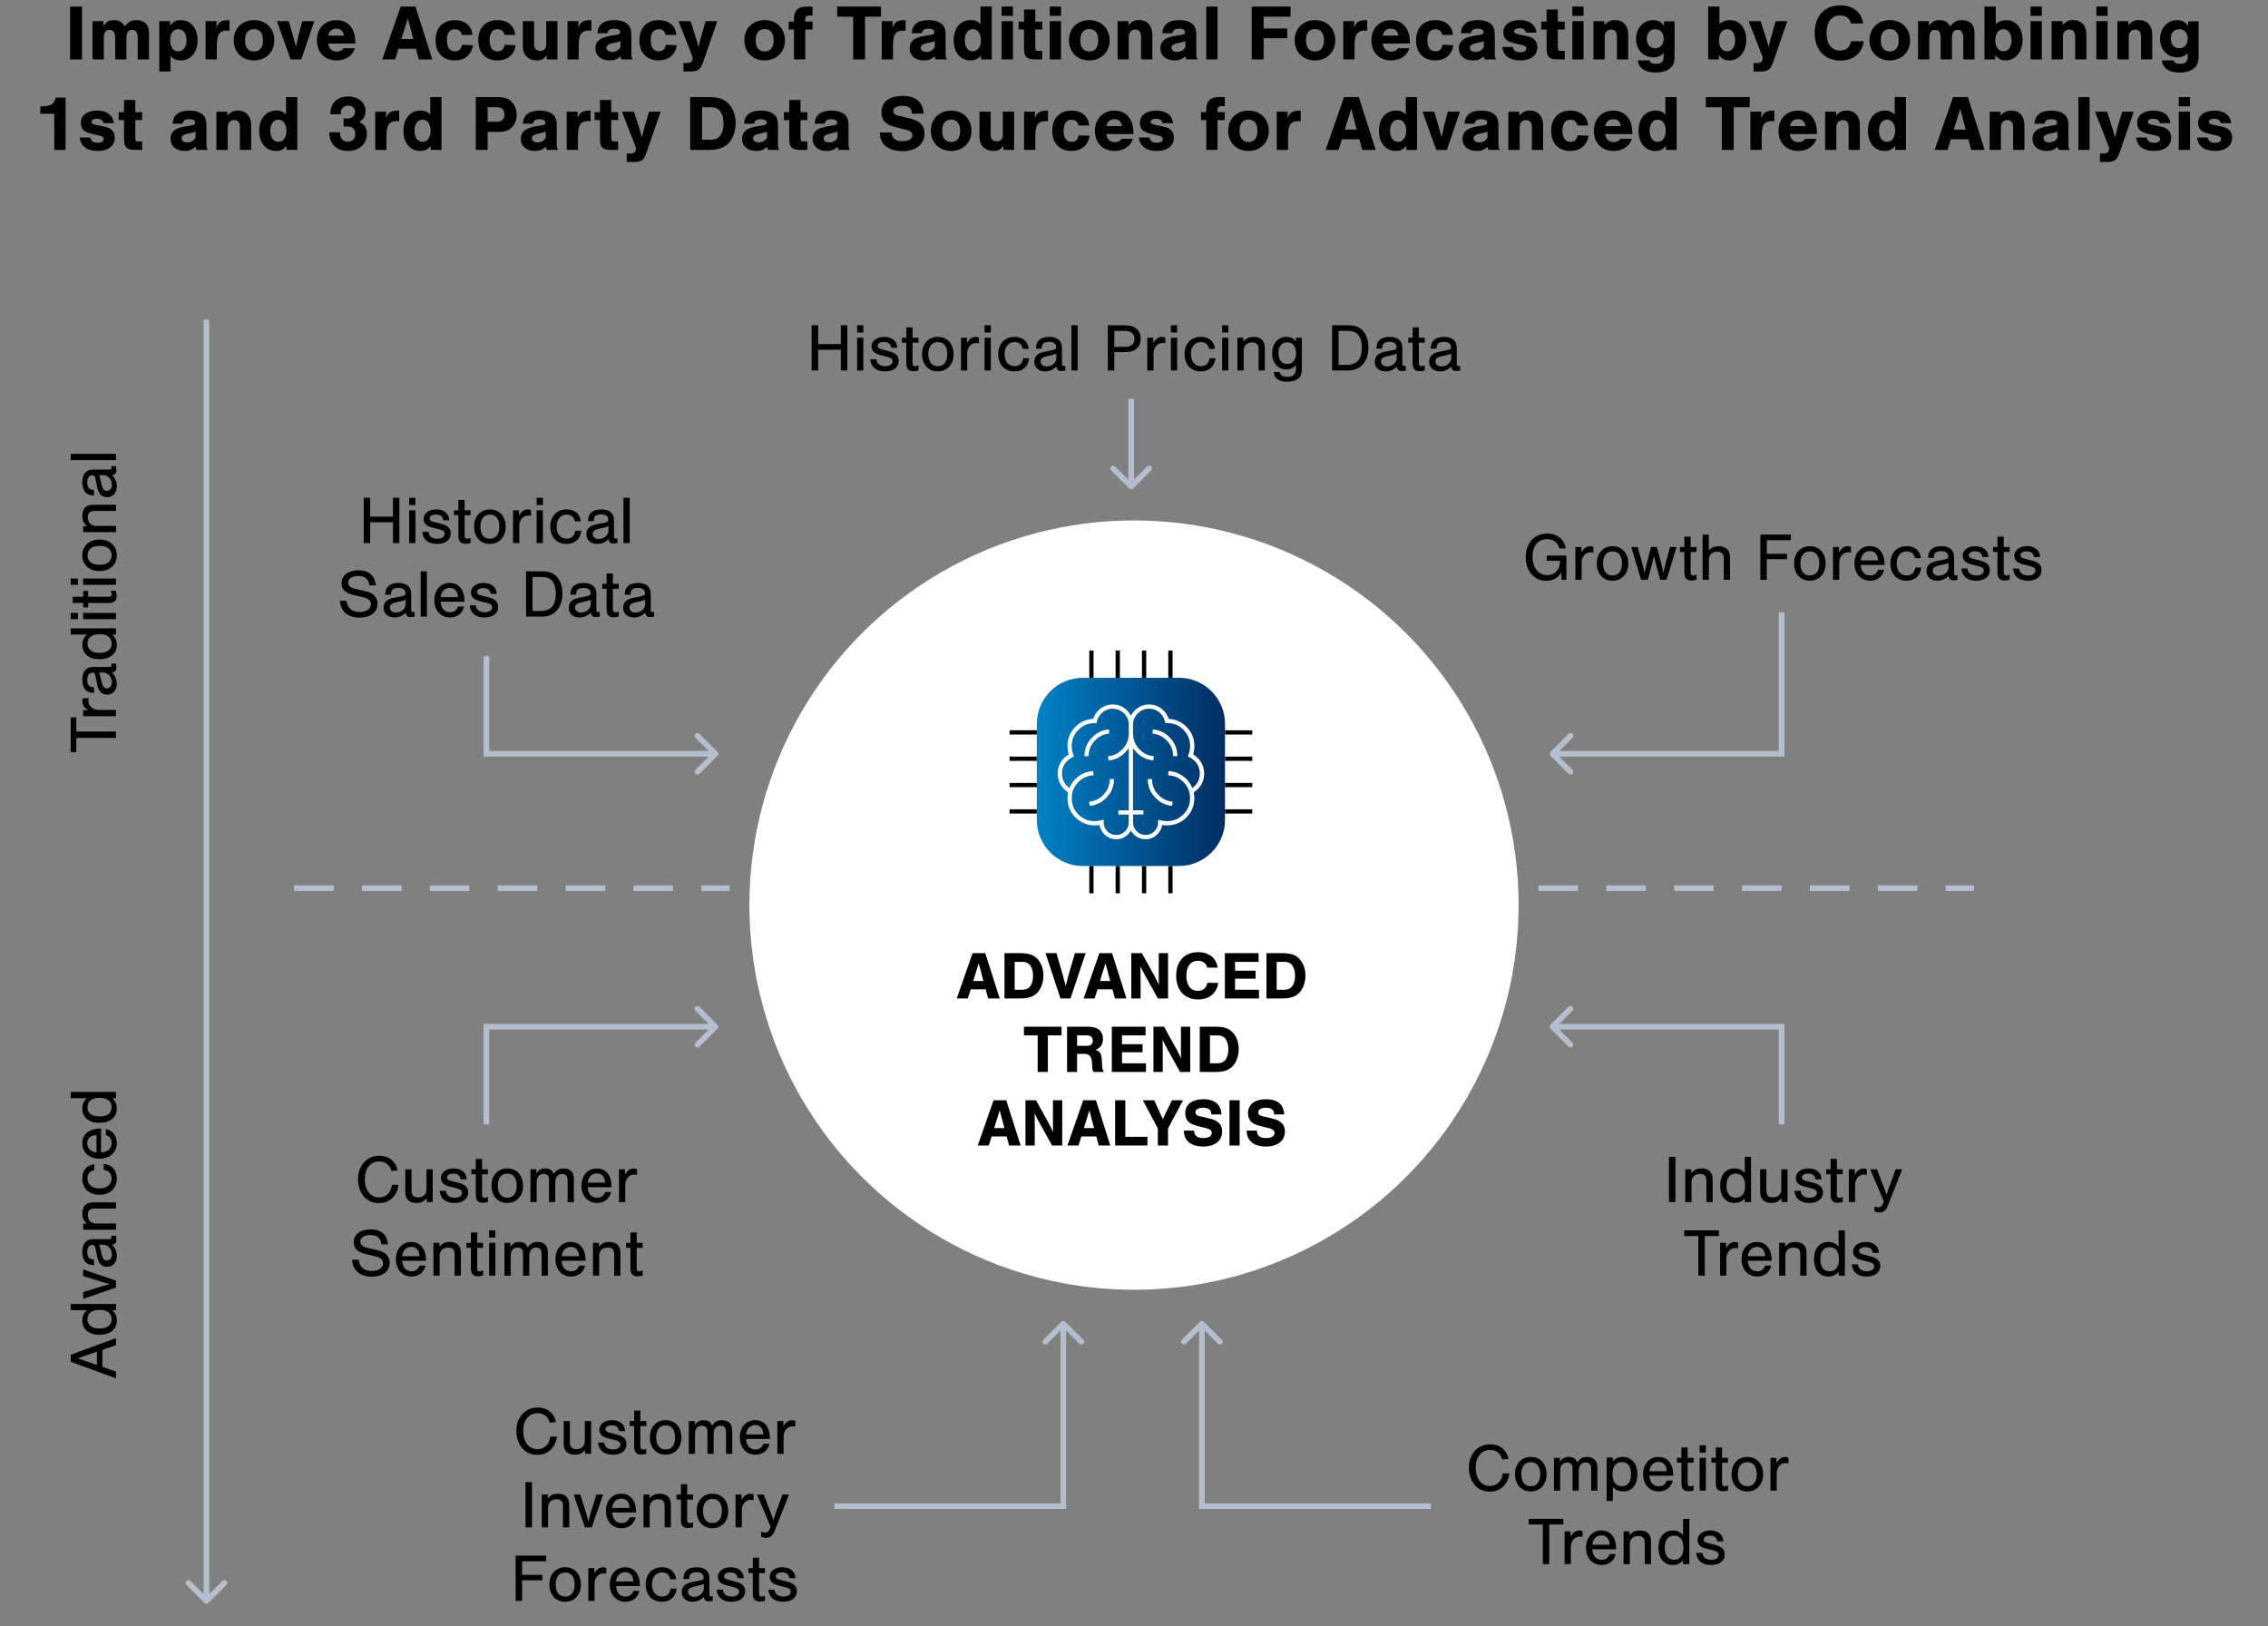 <svg xmlns="http://www.w3.org/2000/svg" width="802" height="575" viewBox="0 0 802 575" fill="none"><rect x="0" y="0" width="802" height="575" fill="#808080" stroke="none"/><path d="M297.341 123.656h-8.04V131h-2.28v-16.008h2.28v6.672h8.04v-6.672h2.28V131h-2.28v-7.344Zm7.959-4.248V131h-2.208v-11.592h2.208Zm0-4.416v2.568h-2.208v-2.568h2.208Zm11.99 7.968h-2.112c-.312-1.44-1.104-2.04-2.64-2.04-1.32 0-2.208.552-2.208 1.368 0 .576.408.96 1.344 1.2l2.688.696c2.424.624 3.432 1.632 3.432 3.408 0 2.28-1.872 3.72-4.824 3.72-3.144 0-5.016-1.536-5.256-4.296h2.184c.12 1.536 1.272 2.448 3.12 2.448 1.584 0 2.616-.696 2.616-1.776 0-.768-.504-1.176-1.848-1.536l-2.304-.576c-1.224-.312-1.968-.648-2.448-1.08-.528-.456-.864-1.224-.864-1.992 0-1.992 1.848-3.408 4.464-3.408 1.656 0 3.024.552 3.84 1.536.504.624.72 1.248.816 2.328Zm7.496-3.552v1.752h-2.088v7.272c0 .672.312 1.056.864 1.056.312 0 .624-.072 1.224-.312v1.8c-.96.216-1.32.264-1.848.264-1.656 0-2.448-.888-2.448-2.808v-7.272h-1.56v-1.752h1.56v-3.672h2.208v3.672h2.088Zm6.83-.312c3.384 0 5.592 2.448 5.592 6.192 0 3.552-2.28 6.024-5.592 6.024s-5.568-2.472-5.568-6.12c0-3.624 2.256-6.096 5.568-6.096Zm0 1.848c-2.112 0-3.336 1.56-3.336 4.248 0 2.712 1.224 4.272 3.36 4.272 2.088 0 3.336-1.56 3.336-4.2 0-2.784-1.2-4.32-3.36-4.32Zm8.203-1.536h2.112v1.824c.456-.672.648-.936.96-1.224.528-.552 1.368-.912 2.064-.912.432 0 .84.096 1.224.288v1.992c-.456-.096-.696-.12-1.008-.12-1.776 0-3.144 1.584-3.144 3.648V131h-2.208v-11.592Zm10.552 0V131h-2.208v-11.592h2.208Zm0-4.416v2.568h-2.208v-2.568h2.208Zm13.406 8.352h-2.088c-.336-1.584-1.344-2.4-2.928-2.4-2.112 0-3.528 1.68-3.528 4.224 0 2.616 1.392 4.296 3.528 4.296 1.728 0 2.76-.936 3.072-2.808h2.088c-.312 2.952-2.208 4.656-5.208 4.656-3.456 0-5.712-2.424-5.712-6.12s2.28-6.096 5.784-6.096c2.832 0 4.68 1.56 4.992 4.248Zm4.59-.096h-2.064c.096-1.368.36-2.184.936-2.832.744-.84 2.136-1.32 3.768-1.32 2.88 0 4.512 1.368 4.512 3.768v5.448c0 .912.12 1.104.624 1.104.192 0 .312-.024.576-.12V131c-.528.12-.984.168-1.44.168-1.056 0-1.536-.456-1.728-1.56-1.176 1.176-2.448 1.704-4.008 1.704-2.256 0-3.792-1.392-3.792-3.432 0-1.872 1.152-3.024 3.504-3.504l2.568-.504c1.392-.264 1.68-.48 1.68-1.2 0-1.128-.984-1.824-2.544-1.824-1.128 0-2.016.36-2.328.984-.168.312-.216.576-.264 1.416Zm5.184 3.288v-1.488c-.408.168-.792.288-1.368.432l-2.256.528c-1.344.312-1.944.864-1.944 1.776 0 1.056.864 1.776 2.16 1.776 1.872 0 3.408-1.368 3.408-3.024Zm7.523-11.544V131h-2.208v-16.008h2.208Zm12.969 9.504V131h-2.28v-16.008h5.616c2.136 0 3.36.312 4.416 1.152 1.008.816 1.584 2.112 1.584 3.648 0 1.464-.504 2.616-1.488 3.48-1.032.912-2.16 1.224-4.344 1.224h-3.504Zm0-1.872h3.672c1.224 0 1.992-.216 2.568-.744.576-.504.888-1.248.888-2.088 0-.816-.312-1.56-.888-2.064-.576-.528-1.344-.744-2.568-.744h-3.672v5.64Zm11.659-3.216h2.112v1.824c.456-.672.648-.936.96-1.224.528-.552 1.368-.912 2.064-.912.432 0 .84.096 1.224.288v1.992c-.456-.096-.696-.12-1.008-.12-1.776 0-3.144 1.584-3.144 3.648V131h-2.208v-11.592Zm10.552 0V131h-2.208v-11.592h2.208Zm0-4.416v2.568h-2.208v-2.568h2.208Zm13.406 8.352h-2.088c-.336-1.584-1.344-2.4-2.928-2.4-2.112 0-3.528 1.68-3.528 4.224 0 2.616 1.392 4.296 3.528 4.296 1.728 0 2.76-.936 3.072-2.808h2.088c-.312 2.952-2.208 4.656-5.208 4.656-3.456 0-5.712-2.424-5.712-6.12s2.28-6.096 5.784-6.096c2.832 0 4.68 1.56 4.992 4.248Zm4.711-3.936V131h-2.208v-11.592h2.208Zm0-4.416v2.568h-2.208v-2.568h2.208Zm3.206 4.416h2.112v1.32c1.152-1.224 2.088-1.632 3.672-1.632 1.368 0 2.496.456 3.144 1.272.552.72.768 1.536.768 2.88V131h-2.208v-7.584c0-1.584-.72-2.352-2.232-2.352-1.896 0-3.048 1.104-3.048 2.904V131h-2.208v-11.592Zm20.668 0h2.112v11.136c0 1.536-.36 2.544-1.176 3.216-.912.792-2.328 1.224-4.056 1.224-1.704 0-3.048-.456-3.864-1.32-.504-.528-.744-1.104-.84-2.136h2.112c.12 1.128 1.008 1.704 2.664 1.704 2.088 0 3.048-.888 3.048-2.808v-1.32c-.936 1.008-2.088 1.512-3.433 1.512-2.927 0-4.967-2.328-4.967-5.664 0-3.456 2.064-5.856 5.016-5.856 1.512 0 2.472.456 3.432 1.584l-.048-1.272Zm-3.072 1.608c-1.92 0-3.096 1.464-3.096 3.84s1.176 3.84 3.12 3.84c1.896 0 3.096-1.464 3.096-3.792 0-2.424-1.152-3.888-3.12-3.888ZM471.052 131v-16.008h5.76c2.616 0 4.44.816 5.64 2.568.96 1.392 1.44 3.144 1.44 5.28 0 5.04-2.76 8.16-7.248 8.16h-5.592Zm2.28-1.992h2.856c3.624 0 5.376-1.968 5.376-6.096 0-1.848-.336-3.168-1.032-4.2-.816-1.2-2.112-1.728-4.2-1.728h-3v12.024Zm15.41-5.76h-2.064c.096-1.368.36-2.184.936-2.832.744-.84 2.136-1.32 3.768-1.32 2.88 0 4.512 1.368 4.512 3.768v5.448c0 .912.12 1.104.624 1.104.192 0 .312-.024.576-.12V131c-.528.12-.984.168-1.44.168-1.056 0-1.536-.456-1.728-1.56-1.176 1.176-2.448 1.704-4.008 1.704-2.256 0-3.792-1.392-3.792-3.432 0-1.872 1.152-3.024 3.504-3.504l2.568-.504c1.392-.264 1.68-.48 1.68-1.2 0-1.128-.984-1.824-2.544-1.824-1.128 0-2.016.36-2.328.984-.168.312-.216.576-.264 1.416Zm5.184 3.288v-1.488c-.408.168-.792.288-1.368.432l-2.256.528c-1.344.312-1.944.864-1.944 1.776 0 1.056.864 1.776 2.16 1.776 1.872 0 3.408-1.368 3.408-3.024Zm9.899-7.128v1.752h-2.088v7.272c0 .672.312 1.056.864 1.056.312 0 .624-.072 1.224-.312v1.8c-.96.216-1.32.264-1.848.264-1.656 0-2.448-.888-2.448-2.808v-7.272h-1.56v-1.752h1.56v-3.672h2.208v3.672h2.088Zm4.159 3.84h-2.064c.096-1.368.36-2.184.936-2.832.744-.84 2.136-1.32 3.768-1.32 2.88 0 4.512 1.368 4.512 3.768v5.448c0 .912.12 1.104.624 1.104.192 0 .312-.024.576-.12V131c-.528.12-.984.168-1.44.168-1.056 0-1.536-.456-1.728-1.56-1.176 1.176-2.448 1.704-4.008 1.704-2.256 0-3.792-1.392-3.792-3.432 0-1.872 1.152-3.024 3.504-3.504l2.568-.504c1.392-.264 1.68-.48 1.68-1.2 0-1.128-.984-1.824-2.544-1.824-1.128 0-2.016.36-2.328.984-.168.312-.216.576-.264 1.416Zm5.184 3.288v-1.488c-.408.168-.792.288-1.368.432l-2.256.528c-1.344.312-1.944.864-1.944 1.776 0 1.056.864 1.776 2.16 1.776 1.872 0 3.408-1.368 3.408-3.024ZM196.619 502.792l-2.232.216c-.48-2.112-2.088-3.384-4.296-3.384-3.072 0-5.088 2.496-5.088 6.264 0 3.864 2.016 6.48 5.016 6.48 2.496 0 4.224-1.68 4.584-4.464h2.304c-.192 1.584-.552 2.592-1.368 3.72-1.32 1.824-3.168 2.736-5.568 2.736-2.376 0-4.272-.912-5.616-2.736-1.152-1.56-1.752-3.504-1.752-5.688 0-4.872 3.096-8.304 7.488-8.304 3.408 0 5.832 1.92 6.528 5.16Zm12.4 11.208h-2.112v-1.32c-1.152 1.224-2.088 1.632-3.672 1.632-1.368 0-2.496-.456-3.144-1.272-.552-.72-.768-1.536-.768-2.88v-7.752h2.208v7.584c0 1.584.72 2.352 2.232 2.352 1.896 0 3.048-1.104 3.048-2.904v-7.032h2.208V514Zm12.025-8.04h-2.112c-.312-1.44-1.104-2.04-2.64-2.04-1.32 0-2.208.552-2.208 1.368 0 .576.408.96 1.344 1.2l2.688.696c2.424.624 3.432 1.632 3.432 3.408 0 2.28-1.872 3.72-4.824 3.72-3.144 0-5.016-1.536-5.256-4.296h2.184c.12 1.536 1.272 2.448 3.12 2.448 1.584 0 2.616-.696 2.616-1.776 0-.768-.504-1.176-1.848-1.536l-2.304-.576c-1.224-.312-1.968-.648-2.448-1.08-.528-.456-.864-1.224-.864-1.992 0-1.992 1.848-3.408 4.464-3.408 1.656 0 3.024.552 3.84 1.536.504.624.72 1.248.816 2.328Zm7.496-3.552v1.752h-2.088v7.272c0 .672.312 1.056.864 1.056.312 0 .624-.072 1.224-.312v1.8c-.96.216-1.32.264-1.848.264-1.656 0-2.448-.888-2.448-2.808v-7.272h-1.56v-1.752h1.56v-3.672h2.208v3.672h2.088Zm6.83-.312c3.384 0 5.592 2.448 5.592 6.192 0 3.552-2.28 6.024-5.592 6.024s-5.568-2.472-5.568-6.12c0-3.624 2.256-6.096 5.568-6.096Zm0 1.848c-2.112 0-3.336 1.56-3.336 4.248 0 2.712 1.224 4.272 3.36 4.272 2.088 0 3.336-1.56 3.336-4.2 0-2.784-1.2-4.32-3.36-4.32Zm8.203-1.536h2.112v1.464c.888-1.32 1.704-1.776 3.144-1.776 1.536 0 2.472.6 3 1.944.912-1.392 1.872-1.944 3.504-1.944 1.224 0 2.28.432 2.856 1.2.528.648.744 1.488.744 2.832V514h-2.208v-7.704c0-1.512-.624-2.232-1.92-2.232-1.512 0-2.448 1.104-2.448 2.88V514h-2.208v-7.896c0-1.32-.672-2.04-1.92-2.04-1.488 0-2.448 1.08-2.448 2.76V514h-2.208v-11.592Zm28.689 6.336h-8.448c.168 2.376 1.368 3.72 3.36 3.72 1.368 0 2.28-.648 2.808-2.016h2.112c-.552 2.424-2.4 3.864-4.968 3.864-3.264 0-5.52-2.496-5.52-6.12s2.208-6.096 5.448-6.096c2.304 0 3.984 1.224 4.752 3.456.288.864.432 1.8.456 3.192Zm-8.424-1.608h6.12c-.096-2.112-1.152-3.288-2.904-3.288-1.8 0-3.096 1.344-3.216 3.288Zm11.047-4.728h2.112v1.824c.456-.672.648-.936.96-1.224.528-.552 1.368-.912 2.064-.912.432 0 .84.096 1.224.288v1.992c-.456-.096-.696-.12-1.008-.12-1.776 0-3.144 1.584-3.144 3.648V514h-2.208v-11.592Zm-86.775 21.584V540h-2.28v-16.008h2.28Zm3.478 4.416h2.112v1.32c1.152-1.224 2.088-1.632 3.672-1.632 1.368 0 2.496.456 3.144 1.272.552.72.768 1.536.768 2.88V540h-2.208v-7.584c0-1.584-.72-2.352-2.232-2.352-1.896 0-3.048 1.104-3.048 2.904V540h-2.208v-11.592ZM209.257 540h-2.424l-3.984-11.592h2.352l1.968 6.216c.24.744.624 2.16.912 3.24.024-.168.072-.36.12-.48l.216-.864c.048-.192.432-1.488.528-1.848l1.968-6.264h2.352L209.257 540Zm15.661-5.256h-8.448c.168 2.376 1.368 3.72 3.36 3.72 1.368 0 2.28-.648 2.808-2.016h2.112c-.552 2.424-2.4 3.864-4.968 3.864-3.264 0-5.52-2.496-5.52-6.12s2.208-6.096 5.448-6.096c2.304 0 3.984 1.224 4.752 3.456.288.864.432 1.8.456 3.192Zm-8.424-1.608h6.12c-.096-2.112-1.152-3.288-2.904-3.288-1.8 0-3.096 1.344-3.216 3.288Zm11.048-4.728h2.112v1.32c1.152-1.224 2.088-1.632 3.672-1.632 1.368 0 2.496.456 3.144 1.272.552.72.768 1.536.768 2.88V540h-2.208v-7.584c0-1.584-.72-2.352-2.232-2.352-1.896 0-3.048 1.104-3.048 2.904V540h-2.208v-11.592Zm17.545 0v1.752h-2.088v7.272c0 .672.312 1.056.864 1.056.312 0 .624-.072 1.224-.312v1.8c-.96.216-1.32.264-1.848.264-1.656 0-2.448-.888-2.448-2.808v-7.272h-1.56v-1.752h1.56v-3.672h2.208v3.672h2.088Zm6.829-.312c3.384 0 5.592 2.448 5.592 6.192 0 3.552-2.28 6.024-5.592 6.024s-5.568-2.472-5.568-6.12c0-3.624 2.256-6.096 5.568-6.096Zm0 1.848c-2.112 0-3.336 1.56-3.336 4.248 0 2.712 1.224 4.272 3.36 4.272 2.088 0 3.336-1.56 3.336-4.2 0-2.784-1.2-4.32-3.36-4.32Zm8.204-1.536h2.112v1.824c.456-.672.648-.936.96-1.224.528-.552 1.368-.912 2.064-.912.432 0 .84.096 1.224.288v1.992c-.456-.096-.696-.12-1.008-.12-1.776 0-3.144 1.584-3.144 3.648V540h-2.208v-11.592Zm16.557 0h2.304l-5.112 12.984c-.648 1.608-1.512 2.28-2.928 2.28-.576 0-1.056-.096-1.776-.36v-1.8c.696.264.96.312 1.392.312.792 0 1.296-.384 1.608-1.2l.312-.912-4.8-11.304h2.376l2.568 6.624c.384 1.008.456 1.176.864 2.448.264-.864.648-2.064.792-2.448l2.4-6.624Zm-83.54 21.584v1.992h-8.52v4.8h7.152v1.92h-7.152V566h-2.28v-16.008h10.8Zm6.701 4.104c3.384 0 5.592 2.448 5.592 6.192 0 3.552-2.28 6.024-5.592 6.024s-5.568-2.472-5.568-6.12c0-3.624 2.256-6.096 5.568-6.096Zm0 1.848c-2.112 0-3.336 1.56-3.336 4.248 0 2.712 1.224 4.272 3.36 4.272 2.088 0 3.336-1.56 3.336-4.2 0-2.784-1.2-4.32-3.36-4.32Zm8.204-1.536h2.112v1.824c.456-.672.648-.936.96-1.224.528-.552 1.368-.912 2.064-.912.432 0 .84.096 1.224.288v1.992c-.456-.096-.696-.12-1.008-.12-1.776 0-3.144 1.584-3.144 3.648V566h-2.208v-11.592Zm18.236 6.336h-8.448c.168 2.376 1.368 3.72 3.36 3.72 1.368 0 2.28-.648 2.808-2.016h2.112c-.552 2.424-2.4 3.864-4.968 3.864-3.264 0-5.52-2.496-5.52-6.12s2.208-6.096 5.448-6.096c2.304 0 3.984 1.224 4.752 3.456.288.864.432 1.8.456 3.192Zm-8.424-1.608h6.12c-.096-2.112-1.152-3.288-2.904-3.288-1.8 0-3.096 1.344-3.216 3.288Zm21.247-.792h-2.088c-.336-1.584-1.344-2.4-2.928-2.4-2.112 0-3.528 1.68-3.528 4.224 0 2.616 1.392 4.296 3.528 4.296 1.728 0 2.76-.936 3.072-2.808h2.088c-.312 2.952-2.208 4.656-5.208 4.656-3.456 0-5.712-2.424-5.712-6.12s2.28-6.096 5.784-6.096c2.832 0 4.68 1.56 4.992 4.248Zm4.59-.096h-2.064c.096-1.368.36-2.184.936-2.832.744-.84 2.136-1.32 3.768-1.32 2.88 0 4.512 1.368 4.512 3.768v5.448c0 .912.12 1.104.624 1.104.192 0 .312-.024.576-.12V566c-.528.12-.984.168-1.44.168-1.056 0-1.536-.456-1.728-1.56-1.176 1.176-2.448 1.704-4.008 1.704-2.256 0-3.792-1.392-3.792-3.432 0-1.872 1.152-3.024 3.504-3.504l2.568-.504c1.392-.264 1.68-.48 1.68-1.2 0-1.128-.984-1.824-2.544-1.824-1.128 0-2.016.36-2.328.984-.168.312-.216.576-.264 1.416Zm5.184 3.288v-1.488c-.408.168-.792.288-1.368.432l-2.256.528c-1.344.312-1.944.864-1.944 1.776 0 1.056.864 1.776 2.16 1.776 1.872 0 3.408-1.368 3.408-3.024Zm14.122-3.576h-2.112c-.312-1.44-1.104-2.04-2.64-2.04-1.32 0-2.208.552-2.208 1.368 0 .576.408.96 1.344 1.2l2.688.696c2.424.624 3.432 1.632 3.432 3.408 0 2.28-1.872 3.72-4.824 3.72-3.144 0-5.016-1.536-5.256-4.296h2.184c.12 1.536 1.272 2.448 3.12 2.448 1.584 0 2.616-.696 2.616-1.776 0-.768-.504-1.176-1.848-1.536l-2.304-.576c-1.224-.312-1.968-.648-2.448-1.08-.528-.456-.864-1.224-.864-1.992 0-1.992 1.848-3.408 4.464-3.408 1.656 0 3.024.552 3.84 1.536.504.624.72 1.248.816 2.328Zm7.496-3.552v1.752h-2.088v7.272c0 .672.312 1.056.864 1.056.312 0 .624-.072 1.224-.312v1.8c-.96.216-1.32.264-1.848.264-1.656 0-2.448-.888-2.448-2.808v-7.272h-1.56v-1.752h1.56v-3.672h2.208v3.672h2.088Zm10.786 3.552h-2.112c-.312-1.44-1.104-2.04-2.64-2.04-1.32 0-2.208.552-2.208 1.368 0 .576.408.96 1.344 1.2l2.688.696c2.424.624 3.432 1.632 3.432 3.408 0 2.28-1.872 3.72-4.824 3.72-3.144 0-5.016-1.536-5.256-4.296h2.184c.12 1.536 1.272 2.448 3.12 2.448 1.584 0 2.616-.696 2.616-1.776 0-.768-.504-1.176-1.848-1.536l-2.304-.576c-1.224-.312-1.968-.648-2.448-1.08-.528-.456-.864-1.224-.864-1.992 0-1.992 1.848-3.408 4.464-3.408 1.656 0 3.024.552 3.84 1.536.504.624.72 1.248.816 2.328ZM533.435 515.792l-2.232.216c-.48-2.112-2.088-3.384-4.296-3.384-3.072 0-5.088 2.496-5.088 6.264 0 3.864 2.016 6.48 5.016 6.48 2.496 0 4.224-1.68 4.584-4.464h2.304c-.192 1.584-.552 2.592-1.368 3.72-1.32 1.824-3.168 2.736-5.568 2.736-2.376 0-4.272-.912-5.616-2.736-1.152-1.56-1.752-3.504-1.752-5.688 0-4.872 3.096-8.304 7.488-8.304 3.408 0 5.832 1.92 6.528 5.16Zm7.86-.696c3.384 0 5.592 2.448 5.592 6.192 0 3.552-2.28 6.024-5.592 6.024s-5.568-2.472-5.568-6.12c0-3.624 2.256-6.096 5.568-6.096Zm0 1.848c-2.112 0-3.336 1.56-3.336 4.248 0 2.712 1.224 4.272 3.36 4.272 2.088 0 3.336-1.56 3.336-4.2 0-2.784-1.2-4.32-3.36-4.32Zm8.204-1.536h2.112v1.464c.888-1.32 1.704-1.776 3.144-1.776 1.536 0 2.472.6 3 1.944.912-1.392 1.872-1.944 3.504-1.944 1.224 0 2.28.432 2.856 1.2.528.648.744 1.488.744 2.832V527h-2.208v-7.704c0-1.512-.624-2.232-1.92-2.232-1.512 0-2.448 1.104-2.448 2.88V527h-2.208v-7.896c0-1.32-.672-2.04-1.92-2.04-1.488 0-2.448 1.08-2.448 2.76V527h-2.208v-11.592Zm18.632-.096h2.208v1.272c1.08-1.056 2.112-1.512 3.528-1.512 3.096 0 5.136 2.448 5.136 6.216 0 3.672-1.92 6.024-4.944 6.024-1.56 0-2.832-.552-3.72-1.632v4.992h-2.208v-15.36Zm5.376 1.608c-2.088 0-3.288 1.536-3.288 4.2 0 2.808 1.152 4.344 3.288 4.344 2.088 0 3.264-1.536 3.264-4.272s-1.176-4.272-3.264-4.272Zm18.181 4.824h-8.448c.168 2.376 1.368 3.72 3.36 3.72 1.368 0 2.28-.648 2.808-2.016h2.112c-.552 2.424-2.4 3.864-4.968 3.864-3.264 0-5.52-2.496-5.52-6.12s2.208-6.096 5.448-6.096c2.304 0 3.984 1.224 4.752 3.456.288.864.432 1.8.456 3.192Zm-8.424-1.608h6.12c-.096-2.112-1.152-3.288-2.904-3.288-1.8 0-3.096 1.344-3.216 3.288Zm15.608-4.728v1.752h-2.088v7.272c0 .672.312 1.056.864 1.056.312 0 .624-.072 1.224-.312v1.8c-.96.216-1.32.264-1.848.264-1.656 0-2.448-.888-2.448-2.808v-7.272h-1.56v-1.752h1.56v-3.672h2.208v3.672h2.088Zm4.35 0V527h-2.208v-11.592h2.208Zm0-4.416v2.568h-2.208v-2.568h2.208Zm7.814 4.416v1.752h-2.088v7.272c0 .672.312 1.056.864 1.056.312 0 .624-.072 1.224-.312v1.8c-.96.216-1.32.264-1.848.264-1.656 0-2.448-.888-2.448-2.808v-7.272h-1.56v-1.752h1.56v-3.672h2.208v3.672h2.088Zm6.83-.312c3.384 0 5.592 2.448 5.592 6.192 0 3.552-2.28 6.024-5.592 6.024s-5.568-2.472-5.568-6.12c0-3.624 2.256-6.096 5.568-6.096Zm0 1.848c-2.112 0-3.336 1.56-3.336 4.248 0 2.712 1.224 4.272 3.36 4.272 2.088 0 3.336-1.56 3.336-4.2 0-2.784-1.2-4.32-3.36-4.32Zm8.203-1.536h2.112v1.824c.456-.672.648-.936.96-1.224.528-.552 1.368-.912 2.064-.912.432 0 .84.096 1.224.288v1.992c-.456-.096-.696-.12-1.008-.12-1.776 0-3.144 1.584-3.144 3.648V527h-2.208v-11.592Zm-78.225 23.576V553h-2.28v-14.016h-4.992v-1.992h12.264v1.992h-4.992Zm5.416 2.424h2.112v1.824c.456-.672.648-.936.96-1.224.528-.552 1.368-.912 2.064-.912.432 0 .84.096 1.224.288v1.992c-.456-.096-.696-.12-1.008-.12-1.776 0-3.144 1.584-3.144 3.648V553h-2.208v-11.592Zm18.237 6.336h-8.448c.168 2.376 1.368 3.72 3.36 3.72 1.368 0 2.28-.648 2.808-2.016h2.112c-.552 2.424-2.4 3.864-4.968 3.864-3.264 0-5.52-2.496-5.52-6.12s2.208-6.096 5.448-6.096c2.304 0 3.984 1.224 4.752 3.456.288.864.432 1.8.456 3.192Zm-8.424-1.608h6.12c-.096-2.112-1.152-3.288-2.904-3.288-1.8 0-3.096 1.344-3.216 3.288Zm11.047-4.728h2.112v1.32c1.152-1.224 2.088-1.632 3.672-1.632 1.368 0 2.496.456 3.144 1.272.552.72.768 1.536.768 2.88V553h-2.208v-7.584c0-1.584-.72-2.352-2.232-2.352-1.896 0-3.048 1.104-3.048 2.904V553h-2.208v-11.592Zm23.257-4.416V553h-2.208v-1.248c-1.104 1.104-2.208 1.56-3.672 1.56-3.096 0-5.04-2.4-5.04-6.168 0-3.696 1.968-6.048 5.04-6.048 1.488 0 2.592.48 3.672 1.56v-5.664h2.208Zm-5.4 5.952c-2.088 0-3.288 1.536-3.288 4.248 0 2.736 1.2 4.272 3.288 4.272 2.112 0 3.312-1.536 3.312-4.2 0-2.784-1.176-4.32-3.312-4.32Zm17.411 2.016h-2.112c-.312-1.44-1.104-2.04-2.64-2.04-1.32 0-2.208.552-2.208 1.368 0 .576.408.96 1.344 1.2l2.688.696c2.424.624 3.432 1.632 3.432 3.408 0 2.28-1.872 3.72-4.824 3.72-3.144 0-5.016-1.536-5.256-4.296h2.184c.12 1.536 1.272 2.448 3.12 2.448 1.584 0 2.616-.696 2.616-1.776 0-.768-.504-1.176-1.848-1.536l-2.304-.576c-1.224-.312-1.968-.648-2.448-1.08-.528-.456-.864-1.224-.864-1.992 0-1.992 1.848-3.408 4.464-3.408 1.656 0 3.024.552 3.84 1.536.504.624.72 1.248.816 2.328ZM546.937 196.408h6.96V205h-1.704l-.144-2.664c-.552.96-.912 1.392-1.536 1.872-.984.744-2.28 1.152-3.696 1.152-4.32 0-7.296-3.408-7.296-8.352 0-4.992 3.072-8.376 7.584-8.376 3.528 0 6.072 2.04 6.552 5.256h-2.28c-.456-2.064-2.04-3.264-4.32-3.264-3.144 0-5.136 2.4-5.136 6.168 0 3.936 2.088 6.552 5.256 6.552 1.704 0 3.192-.888 3.864-2.28.408-.792.552-1.512.624-2.784h-4.728v-1.872Zm10.148-3h2.112v1.824c.456-.672.648-.936.96-1.224.528-.552 1.368-.912 2.064-.912.432 0 .84.096 1.224.288v1.992c-.456-.096-.696-.12-1.008-.12-1.776 0-3.144 1.584-3.144 3.648V205h-2.208v-11.592Zm13.124-.312c3.384 0 5.592 2.448 5.592 6.192 0 3.552-2.28 6.024-5.592 6.024s-5.568-2.472-5.568-6.12c0-3.624 2.256-6.096 5.568-6.096Zm0 1.848c-2.112 0-3.336 1.56-3.336 4.248 0 2.712 1.224 4.272 3.36 4.272 2.088 0 3.336-1.56 3.336-4.2 0-2.784-1.2-4.32-3.36-4.32ZM582.686 205h-2.352l-3.504-11.592h2.28l1.704 6.024c.048.24.096.36.432 1.8.048.24.072.408.264 1.392.12-.48.216-.936.312-1.416.072-.384.168-.792.192-.816l.24-.936 1.56-6.048h2.088l1.608 5.976c.216.912.504 2.28.672 3.24.36-1.68.528-2.424.744-3.216l1.608-6h2.304L589.31 205h-2.232l-1.464-5.4c-.36-1.368-.528-2.088-.744-3l-.744 3-1.44 5.4Zm17.233-11.592v1.752h-2.088v7.272c0 .672.312 1.056.864 1.056.312 0 .624-.072 1.224-.312v1.8c-.96.216-1.32.264-1.848.264-1.656 0-2.448-.888-2.448-2.808v-7.272h-1.56v-1.752h1.56v-3.672h2.208v3.672h2.088Zm4.35-4.416v5.472c1.128-.984 2.064-1.368 3.456-1.368 1.416 0 2.568.48 3.264 1.344.552.672.768 1.488.768 2.808V205h-2.208v-7.392c0-.984-.12-1.488-.48-1.872-.384-.432-1.008-.672-1.776-.672-1.92 0-3.024 1.152-3.024 3.096V205h-2.208v-16.008h2.208Zm29.013 0v1.992h-8.52v4.8h7.152v1.92h-7.152V205h-2.28v-16.008h10.8Zm6.701 4.104c3.384 0 5.592 2.448 5.592 6.192 0 3.552-2.28 6.024-5.592 6.024s-5.568-2.472-5.568-6.12c0-3.624 2.256-6.096 5.568-6.096Zm0 1.848c-2.112 0-3.336 1.56-3.336 4.248 0 2.712 1.224 4.272 3.36 4.272 2.088 0 3.336-1.56 3.336-4.2 0-2.784-1.2-4.32-3.36-4.32Zm8.203-1.536h2.112v1.824c.456-.672.648-.936.96-1.224.528-.552 1.368-.912 2.064-.912.432 0 .84.096 1.224.288v1.992c-.456-.096-.696-.12-1.008-.12-1.776 0-3.144 1.584-3.144 3.648V205h-2.208v-11.592Zm18.236 6.336h-8.448c.168 2.376 1.368 3.72 3.36 3.72 1.368 0 2.28-.648 2.808-2.016h2.112c-.552 2.424-2.4 3.864-4.968 3.864-3.264 0-5.52-2.496-5.52-6.12s2.208-6.096 5.448-6.096c2.304 0 3.984 1.224 4.752 3.456.288.864.432 1.8.456 3.192Zm-8.424-1.608h6.12c-.096-2.112-1.152-3.288-2.904-3.288-1.8 0-3.096 1.344-3.216 3.288Zm21.248-.792h-2.088c-.336-1.584-1.344-2.4-2.928-2.4-2.112 0-3.528 1.68-3.528 4.224 0 2.616 1.392 4.296 3.528 4.296 1.728 0 2.76-.936 3.072-2.808h2.088c-.312 2.952-2.208 4.656-5.208 4.656-3.456 0-5.712-2.424-5.712-6.12s2.28-6.096 5.784-6.096c2.832 0 4.68 1.56 4.992 4.248Zm4.59-.096h-2.065c.097-1.368.361-2.184.937-2.832.744-.84 2.136-1.32 3.768-1.32 2.88 0 4.512 1.368 4.512 3.768v5.448c0 .912.12 1.104.624 1.104.192 0 .312-.024.576-.12V205c-.528.12-.984.168-1.44.168-1.056 0-1.536-.456-1.728-1.56-1.176 1.176-2.448 1.704-4.008 1.704-2.256 0-3.792-1.392-3.792-3.432 0-1.872 1.152-3.024 3.504-3.504l2.568-.504c1.392-.264 1.68-.48 1.68-1.2 0-1.128-.984-1.824-2.544-1.824-1.128 0-2.016.36-2.328.984-.168.312-.216.576-.264 1.416Zm5.184 3.288v-1.488c-.408.168-.792.288-1.368.432l-2.256.528c-1.344.312-1.944.864-1.944 1.776 0 1.056.864 1.776 2.16 1.776 1.872 0 3.408-1.368 3.408-3.024Zm14.122-3.576h-2.112c-.312-1.44-1.104-2.04-2.64-2.04-1.32 0-2.208.552-2.208 1.368 0 .576.408.96 1.344 1.2l2.688.696c2.424.624 3.432 1.632 3.432 3.408 0 2.28-1.872 3.72-4.824 3.72-3.144 0-5.016-1.536-5.256-4.296h2.184c.12 1.536 1.272 2.448 3.12 2.448 1.584 0 2.616-.696 2.616-1.776 0-.768-.504-1.176-1.848-1.536l-2.304-.576c-1.224-.312-1.968-.648-2.448-1.08-.528-.456-.864-1.224-.864-1.992 0-1.992 1.848-3.408 4.464-3.408 1.656 0 3.024.552 3.84 1.536.504.624.72 1.248.816 2.328Zm7.496-3.552v1.752h-2.088v7.272c0 .672.312 1.056.864 1.056.312 0 .624-.072 1.224-.312v1.8c-.96.216-1.32.264-1.848.264-1.656 0-2.448-.888-2.448-2.808v-7.272h-1.56v-1.752h1.56v-3.672h2.208v3.672h2.088Zm10.785 3.552h-2.112c-.312-1.44-1.104-2.04-2.64-2.04-1.32 0-2.208.552-2.208 1.368 0 .576.408.96 1.344 1.2l2.688.696c2.424.624 3.432 1.632 3.432 3.408 0 2.28-1.872 3.72-4.824 3.72-3.144 0-5.016-1.536-5.256-4.296h2.184c.12 1.536 1.272 2.448 3.12 2.448 1.584 0 2.616-.696 2.616-1.776 0-.768-.504-1.176-1.848-1.536l-2.304-.576c-1.224-.312-1.968-.648-2.448-1.08-.528-.456-.864-1.224-.864-1.992 0-1.992 1.848-3.408 4.464-3.408 1.656 0 3.024.552 3.84 1.536.504.624.72 1.248.816 2.328ZM138.943 184.656h-8.04V192h-2.28v-16.008h2.28v6.672h8.04v-6.672h2.28V192h-2.28v-7.344Zm7.959-4.248V192h-2.208v-11.592h2.208Zm0-4.416v2.568h-2.208v-2.568h2.208Zm11.99 7.968h-2.112c-.312-1.44-1.104-2.04-2.64-2.04-1.32 0-2.208.552-2.208 1.368 0 .576.408.96 1.344 1.2l2.688.696c2.424.624 3.432 1.632 3.432 3.408 0 2.28-1.872 3.72-4.824 3.72-3.144 0-5.016-1.536-5.256-4.296h2.184c.12 1.536 1.272 2.448 3.12 2.448 1.584 0 2.616-.696 2.616-1.776 0-.768-.504-1.176-1.848-1.536l-2.304-.576c-1.224-.312-1.968-.648-2.448-1.08-.528-.456-.864-1.224-.864-1.992 0-1.992 1.848-3.408 4.464-3.408 1.656 0 3.024.552 3.84 1.536.504.624.72 1.248.816 2.328Zm7.496-3.552v1.752H164.3v7.272c0 .672.312 1.056.864 1.056.312 0 .624-.072 1.224-.312v1.8c-.96.216-1.32.264-1.848.264-1.656 0-2.448-.888-2.448-2.808v-7.272h-1.56v-1.752h1.56v-3.672h2.208v3.672h2.088Zm6.829-.312c3.384 0 5.592 2.448 5.592 6.192 0 3.552-2.28 6.024-5.592 6.024s-5.568-2.472-5.568-6.12c0-3.624 2.256-6.096 5.568-6.096Zm0 1.848c-2.112 0-3.336 1.56-3.336 4.248 0 2.712 1.224 4.272 3.36 4.272 2.088 0 3.336-1.56 3.336-4.2 0-2.784-1.2-4.32-3.36-4.32Zm8.204-1.536h2.112v1.824c.456-.672.648-.936.96-1.224.528-.552 1.368-.912 2.064-.912.432 0 .84.096 1.224.288v1.992c-.456-.096-.696-.12-1.008-.12-1.776 0-3.144 1.584-3.144 3.648V192h-2.208v-11.592Zm10.551 0V192h-2.208v-11.592h2.208Zm0-4.416v2.568h-2.208v-2.568h2.208Zm13.406 8.352h-2.088c-.336-1.584-1.344-2.4-2.928-2.4-2.112 0-3.528 1.68-3.528 4.224 0 2.616 1.392 4.296 3.528 4.296 1.728 0 2.76-.936 3.072-2.808h2.088c-.312 2.952-2.208 4.656-5.208 4.656-3.456 0-5.712-2.424-5.712-6.12s2.28-6.096 5.784-6.096c2.832 0 4.68 1.56 4.992 4.248Zm4.59-.096h-2.064c.096-1.368.36-2.184.936-2.832.744-.84 2.136-1.32 3.768-1.32 2.88 0 4.512 1.368 4.512 3.768v5.448c0 .912.12 1.104.624 1.104.192 0 .312-.024.576-.12V192c-.528.12-.984.168-1.44.168-1.056 0-1.536-.456-1.728-1.56-1.176 1.176-2.448 1.704-4.008 1.704-2.256 0-3.792-1.392-3.792-3.432 0-1.872 1.152-3.024 3.504-3.504l2.568-.504c1.392-.264 1.68-.48 1.68-1.2 0-1.128-.984-1.824-2.544-1.824-1.128 0-2.016.36-2.328.984-.168.312-.216.576-.264 1.416Zm5.184 3.288v-1.488c-.408.168-.792.288-1.368.432l-2.256.528c-1.344.312-1.944.864-1.944 1.776 0 1.056.864 1.776 2.16 1.776 1.872 0 3.408-1.368 3.408-3.024Zm7.523-11.544V192h-2.208v-16.008h2.208Zm-89.754 30.944h-2.328c-.24-2.208-1.56-3.288-3.984-3.288-2.136 0-3.504.912-3.504 2.304 0 1.176.84 1.872 2.88 2.328l2.592.576c1.896.432 2.856.84 3.624 1.536.84.744 1.296 1.824 1.296 3.072 0 3.024-2.448 4.896-6.336 4.896-4.152 0-6.648-2.112-6.984-5.952h2.376c.24 2.544 1.92 3.96 4.68 3.96 2.304 0 3.936-1.128 3.936-2.736 0-1.2-.864-1.992-2.544-2.4l-3.6-.864c-2.928-.696-4.248-1.992-4.248-4.152 0-2.808 2.328-4.584 6-4.584s5.64 1.704 6.144 5.304Zm5.34 3.312h-2.064c.096-1.368.36-2.184.936-2.832.744-.84 2.136-1.32 3.768-1.32 2.88 0 4.512 1.368 4.512 3.768v5.448c0 .912.12 1.104.624 1.104.192 0 .312-.024.576-.12V218c-.528.12-.984.168-1.44.168-1.056 0-1.536-.456-1.728-1.56-1.176 1.176-2.448 1.704-4.008 1.704-2.256 0-3.792-1.392-3.792-3.432 0-1.872 1.152-3.024 3.504-3.504l2.568-.504c1.392-.264 1.68-.48 1.68-1.2 0-1.128-.984-1.824-2.544-1.824-1.128 0-2.016.36-2.328.984-.168.312-.216.576-.264 1.416Zm5.184 3.288v-1.488c-.408.168-.792.288-1.368.432l-2.256.528c-1.344.312-1.944.864-1.944 1.776 0 1.056.864 1.776 2.16 1.776 1.872 0 3.408-1.368 3.408-3.024Zm7.523-11.544V218h-2.208v-16.008h2.208Zm13.286 10.752h-8.448c.168 2.376 1.368 3.72 3.36 3.72 1.368 0 2.28-.648 2.808-2.016h2.112c-.552 2.424-2.4 3.864-4.968 3.864-3.264 0-5.52-2.496-5.52-6.12s2.208-6.096 5.448-6.096c2.304 0 3.984 1.224 4.752 3.456.288.864.432 1.8.456 3.192Zm-8.424-1.608h6.12c-.096-2.112-1.152-3.288-2.904-3.288-1.8 0-3.096 1.344-3.216 3.288Zm19.832-1.176h-2.112c-.312-1.44-1.104-2.04-2.64-2.04-1.32 0-2.208.552-2.208 1.368 0 .576.408.96 1.344 1.2l2.688.696c2.424.624 3.432 1.632 3.432 3.408 0 2.28-1.872 3.72-4.824 3.72-3.144 0-5.016-1.536-5.256-4.296h2.184c.12 1.536 1.272 2.448 3.12 2.448 1.584 0 2.616-.696 2.616-1.776 0-.768-.504-1.176-1.848-1.536l-2.304-.576c-1.224-.312-1.968-.648-2.448-1.08-.528-.456-.864-1.224-.864-1.992 0-1.992 1.848-3.408 4.464-3.408 1.656 0 3.024.552 3.84 1.536.504.624.72 1.248.816 2.328Zm10.371 8.04v-16.008h5.76c2.616 0 4.44.816 5.64 2.568.96 1.392 1.44 3.144 1.44 5.28 0 5.04-2.76 8.16-7.248 8.16h-5.592Zm2.28-1.992h2.856c3.624 0 5.376-1.968 5.376-6.096 0-1.848-.336-3.168-1.032-4.2-.816-1.2-2.112-1.728-4.2-1.728h-3v12.024Zm15.409-5.76h-2.064c.096-1.368.36-2.184.936-2.832.744-.84 2.136-1.32 3.768-1.32 2.88 0 4.512 1.368 4.512 3.768v5.448c0 .912.12 1.104.624 1.104.192 0 .312-.024.576-.12V218c-.528.12-.984.168-1.44.168-1.056 0-1.536-.456-1.728-1.56-1.176 1.176-2.448 1.704-4.008 1.704-2.256 0-3.792-1.392-3.792-3.432 0-1.872 1.152-3.024 3.504-3.504l2.568-.504c1.392-.264 1.68-.48 1.68-1.2 0-1.128-.984-1.824-2.544-1.824-1.128 0-2.016.36-2.328.984-.168.312-.216.576-.264 1.416Zm5.184 3.288v-1.488c-.408.168-.792.288-1.368.432l-2.256.528c-1.344.312-1.944.864-1.944 1.776 0 1.056.864 1.776 2.16 1.776 1.872 0 3.408-1.368 3.408-3.024Zm9.9-7.128v1.752h-2.088v7.272c0 .672.312 1.056.864 1.056.312 0 .624-.072 1.224-.312v1.8c-.96.216-1.32.264-1.848.264-1.656 0-2.448-.888-2.448-2.808v-7.272h-1.56v-1.752h1.56v-3.672h2.208v3.672h2.088Zm4.158 3.84H220.9c.096-1.368.36-2.184.936-2.832.744-.84 2.136-1.32 3.768-1.32 2.88 0 4.512 1.368 4.512 3.768v5.448c0 .912.12 1.104.624 1.104.192 0 .312-.024.576-.12V218c-.528.12-.984.168-1.44.168-1.056 0-1.536-.456-1.728-1.56-1.176 1.176-2.448 1.704-4.008 1.704-2.256 0-3.792-1.392-3.792-3.432 0-1.872 1.152-3.024 3.504-3.504l2.568-.504c1.392-.264 1.68-.48 1.68-1.2 0-1.128-.984-1.824-2.544-1.824-1.128 0-2.016.36-2.328.984-.168.312-.216.576-.264 1.416Zm5.184 3.288v-1.488c-.408.168-.792.288-1.368.432l-2.256.528c-1.344.312-1.944.864-1.944 1.776 0 1.056.864 1.776 2.16 1.776 1.872 0 3.408-1.368 3.408-3.024ZM140.619 413.792l-2.232.216c-.48-2.112-2.088-3.384-4.296-3.384-3.072 0-5.088 2.496-5.088 6.264 0 3.864 2.016 6.48 5.016 6.48 2.496 0 4.224-1.68 4.584-4.464h2.304c-.192 1.584-.552 2.592-1.368 3.72-1.32 1.824-3.168 2.736-5.568 2.736-2.376 0-4.272-.912-5.616-2.736-1.152-1.56-1.752-3.504-1.752-5.688 0-4.872 3.096-8.304 7.488-8.304 3.408 0 5.832 1.92 6.528 5.16Zm12.4 11.208h-2.112v-1.32c-1.152 1.224-2.088 1.632-3.672 1.632-1.368 0-2.496-.456-3.144-1.272-.552-.72-.768-1.536-.768-2.88v-7.752h2.208v7.584c0 1.584.72 2.352 2.232 2.352 1.896 0 3.048-1.104 3.048-2.904v-7.032h2.208V425Zm12.025-8.04h-2.112c-.312-1.44-1.104-2.04-2.64-2.04-1.32 0-2.208.552-2.208 1.368 0 .576.408.96 1.344 1.2l2.688.696c2.424.624 3.432 1.632 3.432 3.408 0 2.28-1.872 3.72-4.824 3.72-3.144 0-5.016-1.536-5.256-4.296h2.184c.12 1.536 1.272 2.448 3.12 2.448 1.584 0 2.616-.696 2.616-1.776 0-.768-.504-1.176-1.848-1.536l-2.304-.576c-1.224-.312-1.968-.648-2.448-1.08-.528-.456-.864-1.224-.864-1.992 0-1.992 1.848-3.408 4.464-3.408 1.656 0 3.024.552 3.84 1.536.504.624.72 1.248.816 2.328Zm7.496-3.552v1.752h-2.088v7.272c0 .672.312 1.056.864 1.056.312 0 .624-.072 1.224-.312v1.8c-.96.216-1.32.264-1.848.264-1.656 0-2.448-.888-2.448-2.808v-7.272h-1.56v-1.752h1.56v-3.672h2.208v3.672h2.088Zm6.83-.312c3.384 0 5.592 2.448 5.592 6.192 0 3.552-2.28 6.024-5.592 6.024s-5.568-2.472-5.568-6.12c0-3.624 2.256-6.096 5.568-6.096Zm0 1.848c-2.112 0-3.336 1.56-3.336 4.248 0 2.712 1.224 4.272 3.36 4.272 2.088 0 3.336-1.56 3.336-4.2 0-2.784-1.2-4.32-3.36-4.32Zm8.203-1.536h2.112v1.464c.888-1.32 1.704-1.776 3.144-1.776 1.536 0 2.472.6 3 1.944.912-1.392 1.872-1.944 3.504-1.944 1.224 0 2.28.432 2.856 1.2.528.648.744 1.488.744 2.832V425h-2.208v-7.704c0-1.512-.624-2.232-1.92-2.232-1.512 0-2.448 1.104-2.448 2.88V425h-2.208v-7.896c0-1.32-.672-2.04-1.92-2.04-1.488 0-2.448 1.08-2.448 2.76V425h-2.208v-11.592Zm28.689 6.336h-8.448c.168 2.376 1.368 3.72 3.36 3.72 1.368 0 2.28-.648 2.808-2.016h2.112c-.552 2.424-2.4 3.864-4.968 3.864-3.264 0-5.52-2.496-5.52-6.12s2.208-6.096 5.448-6.096c2.304 0 3.984 1.224 4.752 3.456.288.864.432 1.8.456 3.192Zm-8.424-1.608h6.12c-.096-2.112-1.152-3.288-2.904-3.288-1.8 0-3.096 1.344-3.216 3.288Zm11.047-4.728h2.112v1.824c.456-.672.648-.936.96-1.224.528-.552 1.368-.912 2.064-.912.432 0 .84.096 1.224.288v1.992c-.456-.096-.696-.12-1.008-.12-1.776 0-3.144 1.584-3.144 3.648V425h-2.208v-11.592Zm-81.664 26.528h-2.328c-.24-2.208-1.56-3.288-3.984-3.288-2.136 0-3.504.912-3.504 2.304 0 1.176.84 1.872 2.88 2.328l2.592.576c1.896.432 2.856.84 3.624 1.536.84.744 1.296 1.824 1.296 3.072 0 3.024-2.448 4.896-6.336 4.896-4.152 0-6.648-2.112-6.984-5.952h2.376c.24 2.544 1.92 3.96 4.68 3.96 2.304 0 3.936-1.128 3.936-2.736 0-1.2-.864-1.992-2.544-2.4l-3.6-.864c-2.928-.696-4.248-1.992-4.248-4.152 0-2.808 2.328-4.584 6-4.584s5.64 1.704 6.144 5.304Zm13.428 5.808h-8.448c.168 2.376 1.368 3.72 3.36 3.72 1.368 0 2.28-.648 2.808-2.016h2.112c-.552 2.424-2.4 3.864-4.968 3.864-3.264 0-5.52-2.496-5.52-6.12s2.208-6.096 5.448-6.096c2.304 0 3.984 1.224 4.752 3.456.288.864.432 1.8.456 3.192Zm-8.424-1.608h6.12c-.096-2.112-1.152-3.288-2.904-3.288-1.8 0-3.096 1.344-3.216 3.288Zm11.047-4.728h2.112v1.32c1.152-1.224 2.088-1.632 3.672-1.632 1.368 0 2.496.456 3.144 1.272.552.72.768 1.536.768 2.88V451h-2.208v-7.584c0-1.584-.72-2.352-2.232-2.352-1.896 0-3.048 1.104-3.048 2.904V451h-2.208v-11.592Zm17.546 0v1.752h-2.088v7.272c0 .672.312 1.056.864 1.056.312 0 .624-.072 1.224-.312v1.8c-.96.216-1.32.264-1.848.264-1.656 0-2.448-.888-2.448-2.808v-7.272h-1.56v-1.752h1.56v-3.672h2.208v3.672h2.088Zm4.35 0V451h-2.208v-11.592h2.208Zm0-4.416v2.568h-2.208v-2.568h2.208Zm3.206 4.416h2.112v1.464c.888-1.32 1.704-1.776 3.144-1.776 1.536 0 2.472.6 3 1.944.912-1.392 1.872-1.944 3.504-1.944 1.224 0 2.28.432 2.856 1.2.528.648.744 1.488.744 2.832V451h-2.208v-7.704c0-1.512-.624-2.232-1.92-2.232-1.512 0-2.448 1.104-2.448 2.88V451h-2.208v-7.896c0-1.32-.672-2.04-1.92-2.04-1.488 0-2.448 1.08-2.448 2.76V451h-2.208v-11.592Zm28.689 6.336h-8.448c.168 2.376 1.368 3.72 3.36 3.72 1.368 0 2.28-.648 2.808-2.016h2.112c-.552 2.424-2.4 3.864-4.968 3.864-3.264 0-5.52-2.496-5.52-6.12s2.208-6.096 5.448-6.096c2.304 0 3.984 1.224 4.752 3.456.288.864.432 1.8.456 3.192Zm-8.424-1.608h6.12c-.096-2.112-1.152-3.288-2.904-3.288-1.8 0-3.096 1.344-3.216 3.288Zm11.047-4.728h2.112v1.32c1.152-1.224 2.088-1.632 3.672-1.632 1.368 0 2.496.456 3.144 1.272.552.72.768 1.536.768 2.88V451h-2.208v-7.584c0-1.584-.72-2.352-2.232-2.352-1.896 0-3.048 1.104-3.048 2.904V451h-2.208v-11.592Zm17.546 0v1.752h-2.088v7.272c0 .672.312 1.056.864 1.056.312 0 .624-.072 1.224-.312v1.8c-.96.216-1.32.264-1.848.264-1.656 0-2.448-.888-2.448-2.808v-7.272h-1.56v-1.752h1.56v-3.672h2.208v3.672h2.088ZM592.453 408.992V425h-2.28v-16.008h2.28Zm3.479 4.416h2.112v1.32c1.152-1.224 2.088-1.632 3.672-1.632 1.368 0 2.496.456 3.144 1.272.552.72.768 1.536.768 2.88V425h-2.208v-7.584c0-1.584-.72-2.352-2.232-2.352-1.896 0-3.048 1.104-3.048 2.904V425h-2.208v-11.592Zm23.258-4.416V425h-2.208v-1.248c-1.104 1.104-2.208 1.56-3.672 1.56-3.096 0-5.04-2.4-5.04-6.168 0-3.696 1.968-6.048 5.04-6.048 1.488 0 2.592.48 3.672 1.56v-5.664h2.208Zm-5.4 5.952c-2.088 0-3.288 1.536-3.288 4.248 0 2.736 1.2 4.272 3.288 4.272 2.112 0 3.312-1.536 3.312-4.2 0-2.784-1.176-4.32-3.312-4.32ZM632.113 425h-2.112v-1.32c-1.152 1.224-2.088 1.632-3.672 1.632-1.368 0-2.496-.456-3.144-1.272-.552-.72-.768-1.536-.768-2.88v-7.752h2.208v7.584c0 1.584.72 2.352 2.232 2.352 1.896 0 3.048-1.104 3.048-2.904v-7.032h2.208V425Zm12.025-8.04h-2.112c-.312-1.44-1.104-2.04-2.64-2.04-1.32 0-2.208.552-2.208 1.368 0 .576.408.96 1.344 1.2l2.688.696c2.424.624 3.432 1.632 3.432 3.408 0 2.28-1.872 3.72-4.824 3.72-3.144 0-5.016-1.536-5.256-4.296h2.184c.12 1.536 1.272 2.448 3.12 2.448 1.584 0 2.616-.696 2.616-1.776 0-.768-.504-1.176-1.848-1.536l-2.304-.576c-1.224-.312-1.968-.648-2.448-1.08-.528-.456-.864-1.224-.864-1.992 0-1.992 1.848-3.408 4.464-3.408 1.656 0 3.024.552 3.84 1.536.504.624.72 1.248.816 2.328Zm7.496-3.552v1.752h-2.088v7.272c0 .672.312 1.056.864 1.056.312 0 .624-.072 1.224-.312v1.8c-.96.216-1.32.264-1.848.264-1.656 0-2.448-.888-2.448-2.808v-7.272h-1.56v-1.752h1.56v-3.672h2.208v3.672h2.088Zm2.142 0h2.112v1.824c.456-.672.648-.936.96-1.224.528-.552 1.368-.912 2.064-.912.432 0 .84.096 1.224.288v1.992c-.456-.096-.696-.12-1.008-.12-1.776 0-3.144 1.584-3.144 3.648V425h-2.208v-11.592Zm16.558 0h2.304l-5.112 12.984c-.648 1.608-1.512 2.28-2.928 2.28-.576 0-1.056-.096-1.776-.36v-1.8c.696.264.96.312 1.392.312.792 0 1.296-.384 1.608-1.2l.312-.912-4.8-11.304h2.376l2.568 6.624c.384 1.008.456 1.176.864 2.448.264-.864.648-2.064.792-2.448l2.4-6.624Zm-67.49 23.576V451h-2.28v-14.016h-4.992v-1.992h12.264v1.992h-4.992Zm5.416 2.424h2.112v1.824c.456-.672.648-.936.96-1.224.528-.552 1.368-.912 2.064-.912.432 0 .84.096 1.224.288v1.992c-.456-.096-.696-.12-1.008-.12-1.776 0-3.144 1.584-3.144 3.648V451h-2.208v-11.592Zm18.237 6.336h-8.448c.168 2.376 1.368 3.72 3.36 3.72 1.368 0 2.28-.648 2.808-2.016h2.112c-.552 2.424-2.4 3.864-4.968 3.864-3.264 0-5.52-2.496-5.52-6.12s2.208-6.096 5.448-6.096c2.304 0 3.984 1.224 4.752 3.456.288.864.432 1.8.456 3.192Zm-8.424-1.608h6.12c-.096-2.112-1.152-3.288-2.904-3.288-1.8 0-3.096 1.344-3.216 3.288Zm11.047-4.728h2.112v1.32c1.152-1.224 2.088-1.632 3.672-1.632 1.368 0 2.496.456 3.144 1.272.552.72.768 1.536.768 2.88V451h-2.208v-7.584c0-1.584-.72-2.352-2.232-2.352-1.896 0-3.048 1.104-3.048 2.904V451h-2.208v-11.592Zm23.257-4.416V451h-2.208v-1.248c-1.104 1.104-2.208 1.56-3.672 1.56-3.096 0-5.04-2.4-5.04-6.168 0-3.696 1.968-6.048 5.04-6.048 1.488 0 2.592.48 3.672 1.56v-5.664h2.208Zm-5.4 5.952c-2.088 0-3.288 1.536-3.288 4.248 0 2.736 1.2 4.272 3.288 4.272 2.112 0 3.312-1.536 3.312-4.2 0-2.784-1.176-4.32-3.312-4.32Zm17.411 2.016h-2.112c-.312-1.44-1.104-2.04-2.64-2.04-1.32 0-2.208.552-2.208 1.368 0 .576.408.96 1.344 1.2l2.688.696c2.424.624 3.432 1.632 3.432 3.408 0 2.28-1.872 3.72-4.824 3.72-3.144 0-5.016-1.536-5.256-4.296h2.184c.12 1.536 1.272 2.448 3.12 2.448 1.584 0 2.616-.696 2.616-1.776 0-.768-.504-1.176-1.848-1.536l-2.304-.576c-1.224-.312-1.968-.648-2.448-1.08-.528-.456-.864-1.224-.864-1.992 0-1.992 1.848-3.408 4.464-3.408 1.656 0 3.024.552 3.84 1.536.504.624.72 1.248.816 2.328ZM26.984 258.625H41v2.28H26.984v4.992h-1.992v-12.264h1.992v4.992Zm2.424-5.417v-2.112h1.824c-.672-.456-.936-.648-1.224-.96-.552-.528-.912-1.368-.912-2.064 0-.432.096-.84.288-1.224h1.992c-.096.456-.12.696-.12 1.008 0 1.776 1.584 3.144 3.648 3.144H41v2.208H29.408Zm3.84-10.243v2.064c-1.368-.096-2.184-.36-2.832-.936-.84-.744-1.32-2.136-1.32-3.768 0-2.88 1.368-4.512 3.768-4.512h5.448c.912 0 1.104-.12 1.104-.624 0-.192-.024-.312-.12-.576H41c.12.528.168.984.168 1.44 0 1.056-.456 1.536-1.56 1.728 1.176 1.176 1.704 2.448 1.704 4.008 0 2.256-1.392 3.792-3.432 3.792-1.872 0-3.024-1.152-3.504-3.504l-.504-2.568c-.264-1.392-.48-1.68-1.2-1.68-1.128 0-1.824.984-1.824 2.544 0 1.128.36 2.016.984 2.328.312.168.576.216 1.416.264Zm3.288-5.184h-1.488c.168.408.288.792.432 1.368l.528 2.256c.312 1.344.864 1.944 1.776 1.944 1.056 0 1.776-.864 1.776-2.16 0-1.872-1.368-3.408-3.024-3.408Zm-11.544-15.635H41v2.208h-1.248c1.104 1.104 1.56 2.208 1.56 3.672 0 3.096-2.4 5.04-6.168 5.04-3.696 0-6.048-1.968-6.048-5.04 0-1.488.48-2.592 1.56-3.672h-5.664v-2.208Zm5.952 5.4c0 2.088 1.536 3.288 4.248 3.288 2.736 0 4.272-1.2 4.272-3.288 0-2.112-1.536-3.312-4.2-3.312-2.784 0-4.32 1.176-4.32 3.312Zm-1.536-10.835H41v2.208H29.408v-2.208Zm-4.416 0h2.568v2.208h-2.568v-2.208Zm4.416-7.814h1.752v2.088h7.272c.672 0 1.056-.312 1.056-.864 0-.312-.072-.624-.312-1.224h1.8c.216.96.264 1.32.264 1.848 0 1.656-.888 2.448-2.808 2.448H31.16v1.56h-1.752v-1.56h-3.672v-2.208h3.672v-2.088Zm0-4.35H41v2.208H29.408v-2.208Zm-4.416 0h2.568v2.208h-2.568v-2.208Zm4.104-8.198c0-3.384 2.448-5.592 6.192-5.592 3.552 0 6.024 2.28 6.024 5.592s-2.472 5.568-6.12 5.568c-3.624 0-6.096-2.256-6.096-5.568Zm1.848 0c0 2.112 1.56 3.336 4.248 3.336 2.712 0 4.272-1.224 4.272-3.36 0-2.088-1.56-3.336-4.2-3.336-2.784 0-4.32 1.2-4.32 3.36Zm-1.536-8.203v-2.112h1.32c-1.224-1.152-1.632-2.088-1.632-3.672 0-1.368.456-2.496 1.272-3.144.72-.552 1.536-.768 2.88-.768H41v2.208h-7.584c-1.584 0-2.352.72-2.352 2.232 0 1.896 1.104 3.048 2.904 3.048H41v2.208H29.408Zm3.84-14.978v2.064c-1.368-.096-2.184-.36-2.832-.936-.84-.744-1.32-2.136-1.32-3.768 0-2.88 1.368-4.512 3.768-4.512h5.448c.912 0 1.104-.12 1.104-.624 0-.192-.024-.312-.12-.576H41c.12.528.168.984.168 1.44 0 1.056-.456 1.536-1.56 1.728 1.176 1.176 1.704 2.448 1.704 4.008 0 2.256-1.392 3.792-3.432 3.792-1.872 0-3.024-1.152-3.504-3.504l-.504-2.568c-.264-1.392-.48-1.68-1.2-1.68-1.128 0-1.824.984-1.824 2.544 0 1.128.36 2.016.984 2.328.312.168.576.216 1.416.264Zm3.288-5.184h-1.488c.168.408.288.792.432 1.368l.528 2.256c.312 1.344.864 1.944 1.776 1.944 1.056 0 1.776-.864 1.776-2.16 0-1.872-1.368-3.408-3.024-3.408Zm-11.544-7.523H41v2.208H24.992v-2.208ZM36.2 477.242v6.024l4.8 1.632v2.424l-16.008-5.88v-2.448L41 473.09v2.496l-4.8 1.656Zm-1.92.648-6.816 2.352 6.816 2.352v-4.704Zm-9.288-16.881H41v2.208h-1.248c1.104 1.104 1.56 2.208 1.56 3.672 0 3.096-2.4 5.04-6.168 5.04-3.696 0-6.048-1.968-6.048-5.04 0-1.488.48-2.592 1.56-3.672h-5.664v-2.208Zm5.952 5.4c0 2.088 1.536 3.288 4.248 3.288 2.736 0 4.272-1.2 4.272-3.288 0-2.112-1.536-3.312-4.2-3.312-2.784 0-4.32 1.176-4.32 3.312ZM41 452.793v2.424l-11.592 3.984v-2.352l6.216-1.968c.744-.24 2.16-.624 3.24-.912-.168-.024-.36-.072-.48-.12l-.864-.216c-.192-.048-1.488-.432-1.848-.528l-6.264-1.968v-2.352L41 452.793Zm-7.752-7.527v2.064c-1.368-.096-2.184-.36-2.832-.936-.84-.744-1.32-2.136-1.32-3.768 0-2.88 1.368-4.512 3.768-4.512h5.448c.912 0 1.104-.12 1.104-.624 0-.192-.024-.312-.12-.576H41c.12.528.168.984.168 1.44 0 1.056-.456 1.536-1.56 1.728 1.176 1.176 1.704 2.448 1.704 4.008 0 2.256-1.392 3.792-3.432 3.792-1.872 0-3.024-1.152-3.504-3.504l-.504-2.568c-.264-1.392-.48-1.68-1.2-1.68-1.128 0-1.824.984-1.824 2.544 0 1.128.36 2.016.984 2.328.312.168.576.216 1.416.264Zm3.288-5.184h-1.488c.168.408.288.792.432 1.368l.528 2.256c.312 1.344.864 1.944 1.776 1.944 1.056 0 1.776-.864 1.776-2.16 0-1.872-1.368-3.408-3.024-3.408Zm-7.128-5.315v-2.112h1.32c-1.224-1.152-1.632-2.088-1.632-3.672 0-1.368.456-2.496 1.272-3.144.72-.552 1.536-.768 2.88-.768H41v2.208h-7.584c-1.584 0-2.352.72-2.352 2.232 0 1.896 1.104 3.048 2.904 3.048H41v2.208H29.408Zm3.936-23.138v2.088c-1.584.336-2.4 1.344-2.4 2.928 0 2.112 1.68 3.528 4.224 3.528 2.616 0 4.296-1.392 4.296-3.528 0-1.728-.936-2.76-2.808-3.072v-2.088c2.952.312 4.656 2.208 4.656 5.208 0 3.456-2.424 5.712-6.12 5.712s-6.096-2.28-6.096-5.784c0-2.832 1.56-4.68 4.248-4.992Zm2.4-12.63v8.448c2.376-.168 3.72-1.368 3.72-3.36 0-1.368-.648-2.28-2.016-2.808v-2.112c2.424.552 3.864 2.4 3.864 4.968 0 3.264-2.496 5.52-6.12 5.52s-6.096-2.208-6.096-5.448c0-2.304 1.224-3.984 3.456-4.752.864-.288 1.8-.432 3.192-.456Zm-1.608 8.424v-6.12c-2.112.096-3.288 1.152-3.288 2.904 0 1.8 1.344 3.096 3.288 3.216Zm-9.144-21.367H41v2.208h-1.248c1.104 1.104 1.56 2.208 1.56 3.672 0 3.096-2.4 5.04-6.168 5.04-3.696 0-6.048-1.968-6.048-5.04 0-1.488.48-2.592 1.56-3.672h-5.664v-2.208Zm5.952 5.4c0 2.088 1.536 3.288 4.248 3.288 2.736 0 4.272-1.2 4.272-3.288 0-2.112-1.536-3.312-4.2-3.312-2.784 0-4.32 1.176-4.32 3.312Z" fill="#000"></path><path stroke="#B3BFCE" stroke-width="2" stroke-linecap="square" stroke-dasharray="12 12" d="M105 314h152"></path><path d="M74 114v-1h-2v1h2Zm-1.707 452.707c.391.391 1.024.391 1.414 0l6.364-6.364c.391-.39.391-1.024 0-1.414-.391-.391-1.024-.391-1.414 0L73 564.586l-5.657-5.657c-.391-.391-1.024-.391-1.414 0-.391.39-.391 1.024 0 1.414l6.364 6.364ZM72 114v452h2V114h-2ZM401 142v-1h-2v1h2Zm-1.707 30.707c.39.391 1.024.391 1.414 0l6.364-6.364c.391-.39.391-1.024 0-1.414-.39-.391-1.024-.391-1.414 0L400 170.586l-5.657-5.657c-.39-.391-1.024-.391-1.414 0-.391.39-.391 1.024 0 1.414l6.364 6.364ZM399 142v30h2v-30h-2Z" fill="#B3BFCE"></path><path stroke="#B3BFCE" stroke-width="2" stroke-linecap="square" stroke-dasharray="12 12" d="M545 314h152"></path><path d="M28.997 2.324V21h-4.2V2.324h4.2Zm3.724 5.152h3.864V9.1c1.26-1.54 2.1-1.988 3.724-1.988 1.736 0 2.968.7 3.752 2.184 1.456-1.652 2.464-2.184 4.2-2.184 1.4 0 2.576.448 3.36 1.26.756.812 1.064 1.904 1.064 3.64V21h-3.976v-7.448c0-2.072-.616-2.996-1.988-2.996-1.4 0-2.016.924-2.016 2.996V21h-3.976v-7.448c0-2.072-.616-2.996-2.016-2.996-1.372 0-2.016.924-2.016 2.996V21h-3.976V7.476Zm23.598 0h3.892l-.112 1.596c1.148-1.428 2.128-1.96 3.808-1.96 3.556 0 5.964 2.856 5.964 7.084 0 4.312-2.38 7.168-5.936 7.168-1.484 0-2.52-.42-3.64-1.456v5.376h-3.976V7.476Zm6.72 2.856c-1.764 0-2.884 1.512-2.884 3.892 0 2.408 1.12 3.92 2.912 3.92 1.736 0 2.884-1.512 2.884-3.864 0-2.436-1.092-3.948-2.912-3.948Zm9.659-2.856h3.892l-.112 2.408c.784-2.184 1.792-2.8 4.676-2.772v3.752c-.476-.056-.672-.056-1.008-.056-1.372 0-2.492.616-2.94 1.624-.392.896-.532 2.156-.532 4.76V21h-3.976V7.476Zm17.105-.364c4.284 0 7.196 2.912 7.196 7.224 0 4.088-3.024 7.028-7.196 7.028-4.2 0-7.168-2.94-7.168-7.14 0-4.172 2.968-7.112 7.168-7.112Zm0 3.164c-2.016 0-3.164 1.428-3.164 3.948 0 2.548 1.148 3.976 3.192 3.976 1.988 0 3.164-1.428 3.164-3.892 0-2.604-1.12-4.032-3.192-4.032ZM106.548 21h-3.78L97.924 7.476h4.172l1.512 5.18c.28.952.616 2.24 1.064 3.892.308-1.512.644-3.08.84-3.892l1.372-5.18h4.256L106.548 21Zm19.117-5.6h-9.604c.252 1.848 1.344 2.856 3.052 2.856 1.064 0 1.82-.364 2.352-1.204h4.032c-.756 2.632-3.276 4.312-6.496 4.312-4.172 0-6.944-2.856-6.944-7.112 0-4.228 2.828-7.14 6.916-7.14 2.856 0 5.012 1.428 6.02 3.976.476 1.176.672 2.436.672 4.312Zm-9.576-2.8h5.488c-.168-1.596-1.092-2.464-2.632-2.464s-2.548.868-2.856 2.464Zm31.003 4.648h-6.188L139.728 21h-4.564l6.524-18.676h5.236L152.86 21h-4.76l-1.008-3.752Zm-.924-3.444-1.96-7.308-2.268 7.308h4.228Zm20.909-1.456h-3.779c-.224-1.288-1.12-2.016-2.464-2.016-1.82 0-2.8 1.372-2.8 3.836 0 2.604.98 3.976 2.828 3.976 1.428 0 2.212-.728 2.52-2.324l3.864.196c-.56 3.416-2.912 5.348-6.496 5.348-4.117 0-6.72-2.744-6.72-7.084 0-4.48 2.576-7.168 6.86-7.168 3.528 0 5.936 2.016 6.187 5.236Zm15.094 0h-3.78c-.224-1.288-1.12-2.016-2.464-2.016-1.82 0-2.8 1.372-2.8 3.836 0 2.604.98 3.976 2.828 3.976 1.428 0 2.212-.728 2.52-2.324l3.864.196c-.56 3.416-2.912 5.348-6.496 5.348-4.116 0-6.72-2.744-6.72-7.084 0-4.48 2.576-7.168 6.86-7.168 3.528 0 5.936 2.016 6.188 5.236Zm14.954-4.872V21h-3.78v-1.484c-.952 1.344-1.932 1.848-3.584 1.848-1.4 0-2.688-.504-3.584-1.4-.924-.924-1.288-2.072-1.288-4.004V7.476h3.976v7.616c0 1.316.056 1.652.42 2.128.364.504 1.008.784 1.736.784s1.344-.28 1.708-.784c.364-.476.42-.784.42-2.128V7.476h3.976Zm3.541 0h3.892l-.112 2.408c.784-2.184 1.792-2.8 4.676-2.772v3.752c-.476-.056-.672-.056-1.008-.056-1.372 0-2.492.616-2.94 1.624-.392.896-.532 2.156-.532 4.76V21h-3.976V7.476Zm14.139 4.256h-3.556c.252-3.108 2.184-4.62 5.992-4.62 2.044 0 3.612.476 4.676 1.4.98.868 1.344 1.96 1.344 3.948v6.216c0 1.456.056 1.652.504 2.324h-4.06c-.168-.476-.168-.56-.308-1.064-1.316 1.092-2.268 1.428-3.864 1.428-2.996 0-4.984-1.68-4.984-4.228s1.596-3.864 5.376-4.48l2.156-.364c.896-.14 1.204-.364 1.204-.924 0-.756-.784-1.232-2.072-1.232-1.456 0-2.24.504-2.408 1.596Zm4.592 4.9V14.56c-.42.168-.784.28-1.456.42l-1.428.308c-1.428.336-2.044.812-2.044 1.624 0 .896.756 1.428 2.016 1.428 1.316 0 2.268-.56 2.912-1.708Zm19.759-4.284h-3.78c-.224-1.288-1.12-2.016-2.464-2.016-1.82 0-2.8 1.372-2.8 3.836 0 2.604.98 3.976 2.828 3.976 1.428 0 2.212-.728 2.52-2.324l3.864.196c-.56 3.416-2.912 5.348-6.496 5.348-4.116 0-6.72-2.744-6.72-7.084 0-4.48 2.576-7.168 6.86-7.168 3.528 0 5.936 2.016 6.188 5.236Zm10.367-4.872h4.116l-4.704 13.636c-.756 2.212-1.204 2.996-1.904 3.5-.644.476-1.54.672-3.024.672h-2.324v-2.996h1.176c1.4 0 2.044-.532 2.044-1.708 0-.476-.028-.56-.504-1.736l-4.452-11.368h4.256l1.988 6.188c.392 1.26.392 1.288.7 2.408l.168.532c.168-.896.392-1.82.7-3.024l1.764-6.104Zm20.858-.364c4.284 0 7.196 2.912 7.196 7.224 0 4.088-3.024 7.028-7.196 7.028-4.2 0-7.168-2.94-7.168-7.14 0-4.172 2.968-7.112 7.168-7.112Zm0 3.164c-2.016 0-3.164 1.428-3.164 3.948 0 2.548 1.148 3.976 3.192 3.976 1.988 0 3.164-1.428 3.164-3.892 0-2.604-1.12-4.032-3.192-4.032Zm16.936-2.632v2.8h-2.576V21h-3.976V10.444h-1.876v-2.8h1.876v-.98c0-2.912 1.428-4.34 4.368-4.34h2.184v3.164h-1.176c-.924 0-1.4.42-1.4 1.204v.952h2.576Zm18.571-1.736V21h-4.2V5.908h-5.656V2.324h15.512v3.584h-5.656Zm5.903 1.568h3.892l-.112 2.408c.784-2.184 1.792-2.8 4.676-2.772v3.752c-.476-.056-.672-.056-1.008-.056-1.372 0-2.492.616-2.94 1.624-.392.896-.532 2.156-.532 4.76V21h-3.976V7.476Zm14.139 4.256h-3.556c.252-3.108 2.184-4.62 5.992-4.62 2.044 0 3.612.476 4.676 1.4.98.868 1.344 1.96 1.344 3.948v6.216c0 1.456.056 1.652.504 2.324h-4.06c-.168-.476-.168-.56-.308-1.064-1.316 1.092-2.268 1.428-3.864 1.428-2.996 0-4.984-1.68-4.984-4.228s1.596-3.864 5.376-4.48l2.156-.364c.896-.14 1.204-.364 1.204-.924 0-.756-.784-1.232-2.072-1.232-1.456 0-2.24.504-2.408 1.596Zm4.592 4.9V14.56c-.42.168-.784.28-1.456.42l-1.428.308c-1.428.336-2.044.812-2.044 1.624 0 .896.756 1.428 2.016 1.428 1.316 0 2.268-.56 2.912-1.708Zm20.179-14.308V21h-3.808v-1.456c-1.008 1.316-2.072 1.82-3.724 1.82-3.556 0-5.936-2.828-5.936-7.112 0-4.312 2.408-7.168 6.048-7.168 1.456 0 2.492.42 3.444 1.4v-6.16h3.976Zm-6.692 7.98c-1.736 0-2.856 1.54-2.856 3.92s1.12 3.92 2.856 3.92c1.708 0 2.856-1.568 2.856-3.864 0-2.408-1.12-3.976-2.856-3.976Zm14.169-2.828V21h-3.976V7.476h3.976Zm0-5.152V5.6h-3.976V2.324h3.976Zm10.348 5.32v2.8h-2.436v5.264c0 2.128.084 2.296 1.008 2.296h1.428V21h-2.436c-1.736 0-2.604-.252-3.192-.896-.616-.672-.784-1.4-.784-3.5v-6.16h-1.904v-2.8h1.904V3.36h3.976v4.284h2.436Zm6.659-.168V21h-3.976V7.476h3.976Zm0-5.152V5.6h-3.976V2.324h3.976Zm9.985 4.788c4.284 0 7.196 2.912 7.196 7.224 0 4.088-3.024 7.028-7.196 7.028-4.2 0-7.168-2.94-7.168-7.14 0-4.172 2.968-7.112 7.168-7.112Zm0 3.164c-2.016 0-3.164 1.428-3.164 3.948 0 2.548 1.148 3.976 3.192 3.976 1.988 0 3.164-1.428 3.164-3.892 0-2.604-1.12-4.032-3.192-4.032Zm10.02-2.8h3.864v1.316c1.456-1.344 2.296-1.708 3.696-1.708 2.94 0 4.732 1.96 4.732 5.152V21h-3.976v-7.364c0-1.372-.084-1.904-.42-2.408-.336-.504-.924-.784-1.624-.784-.672 0-1.288.252-1.708.728-.448.504-.588 1.064-.588 2.24V21h-3.976V7.476Zm19.388 4.256h-3.556c.252-3.108 2.184-4.62 5.992-4.62 2.044 0 3.612.476 4.676 1.4.98.868 1.344 1.96 1.344 3.948v6.216c0 1.456.056 1.652.504 2.324h-4.06c-.168-.476-.168-.56-.308-1.064-1.316 1.092-2.268 1.428-3.864 1.428-2.996 0-4.984-1.68-4.984-4.228s1.596-3.864 5.376-4.48l2.156-.364c.896-.14 1.204-.364 1.204-.924 0-.756-.784-1.232-2.072-1.232-1.456 0-2.24.504-2.408 1.596Zm4.592 4.9V14.56c-.42.168-.784.28-1.456.42l-1.428.308c-1.428.336-2.044.812-2.044 1.624 0 .896.756 1.428 2.016 1.428 1.316 0 2.268-.56 2.912-1.708Zm11.359-14.308V21h-3.976V2.324h3.976Zm25.827 0v3.584h-9.52v4.172h8.344v3.444h-8.344V21h-4.2V2.324h13.72Zm8.631 4.788c4.284 0 7.196 2.912 7.196 7.224 0 4.088-3.024 7.028-7.196 7.028-4.2 0-7.168-2.94-7.168-7.14 0-4.172 2.968-7.112 7.168-7.112Zm0 3.164c-2.016 0-3.164 1.428-3.164 3.948 0 2.548 1.148 3.976 3.192 3.976 1.988 0 3.164-1.428 3.164-3.892 0-2.604-1.12-4.032-3.192-4.032Zm10.019-2.8h3.892l-.112 2.408c.784-2.184 1.792-2.8 4.676-2.772v3.752c-.476-.056-.672-.056-1.008-.056-1.372 0-2.492.616-2.94 1.624-.392.896-.532 2.156-.532 4.76V21h-3.976V7.476Zm23.546 7.924h-9.604c.252 1.848 1.344 2.856 3.052 2.856 1.064 0 1.82-.364 2.352-1.204h4.032c-.756 2.632-3.276 4.312-6.496 4.312-4.172 0-6.944-2.856-6.944-7.112 0-4.228 2.828-7.14 6.916-7.14 2.856 0 5.012 1.428 6.02 3.976.476 1.176.672 2.436.672 4.312Zm-9.576-2.8h5.488c-.168-1.596-1.092-2.464-2.632-2.464s-2.548.868-2.856 2.464Zm24.82-.252h-3.78c-.224-1.288-1.12-2.016-2.464-2.016-1.82 0-2.8 1.372-2.8 3.836 0 2.604.98 3.976 2.828 3.976 1.428 0 2.212-.728 2.52-2.324l3.864.196c-.56 3.416-2.912 5.348-6.496 5.348-4.116 0-6.72-2.744-6.72-7.084 0-4.48 2.576-7.168 6.86-7.168 3.528 0 5.936 2.016 6.188 5.236Zm6.329-.616h-3.556c.252-3.108 2.184-4.62 5.992-4.62 2.044 0 3.612.476 4.676 1.4.98.868 1.344 1.96 1.344 3.948v6.216c0 1.456.056 1.652.504 2.324h-4.06c-.168-.476-.168-.56-.308-1.064-1.316 1.092-2.268 1.428-3.864 1.428-2.996 0-4.984-1.68-4.984-4.228s1.596-3.864 5.376-4.48l2.156-.364c.896-.14 1.204-.364 1.204-.924 0-.756-.784-1.232-2.072-1.232-1.456 0-2.24.504-2.408 1.596Zm4.592 4.9V14.56c-.42.168-.784.28-1.456.42l-1.428.308c-1.428.336-2.044.812-2.044 1.624 0 .896.756 1.428 2.016 1.428 1.316 0 2.268-.56 2.912-1.708Zm18.608-5.096h-3.724c-.168-1.008-.98-1.54-2.296-1.54-1.148 0-1.904.448-1.904 1.12 0 .504.392.756 1.652 1.036l2.492.532c1.652.336 2.492.7 3.08 1.316.644.616 1.008 1.624 1.008 2.716 0 2.856-2.324 4.648-6.076 4.648s-6.076-1.764-6.3-4.76h3.724c.224 1.288 1.064 1.876 2.66 1.876 1.26 0 2.072-.504 2.072-1.316 0-.644-.448-.98-1.512-1.232l-2.464-.56c-2.968-.644-4.116-1.736-4.116-3.892 0-2.716 2.156-4.368 5.768-4.368 3.472 0 5.572 1.568 5.936 4.424Zm9.99-3.892v2.8h-2.436v5.264c0 2.128.084 2.296 1.008 2.296h1.428V21h-2.436c-1.736 0-2.604-.252-3.192-.896-.616-.672-.784-1.4-.784-3.5v-6.16h-1.904v-2.8h1.904V3.36h3.976v4.284h2.436Zm6.659-.168V21h-3.976V7.476h3.976Zm0-5.152V5.6h-3.976V2.324h3.976Zm3.489 5.152h3.864v1.316c1.456-1.344 2.296-1.708 3.696-1.708 2.94 0 4.732 1.96 4.732 5.152V21h-3.976v-7.364c0-1.372-.084-1.904-.42-2.408-.336-.504-.924-.784-1.624-.784-.672 0-1.288.252-1.708.728-.448.504-.588 1.064-.588 2.24V21h-3.976V7.476Zm24.934.084h3.752v12.152c0 2.212-.308 3.192-1.26 4.116-1.232 1.204-3.08 1.82-5.404 1.82-3.78 0-6.048-1.54-6.328-4.312h4.116c.28.84 1.064 1.26 2.38 1.26.784 0 1.456-.196 1.876-.532.588-.476.756-.98.756-2.352v-.896c-1.204 1.092-2.128 1.456-3.64 1.456-3.556 0-6.104-2.716-6.104-6.524s2.576-6.636 5.992-6.636c1.764 0 3.024.672 3.948 2.1l-.084-1.652Zm-3.08 2.772c-1.792 0-2.996 1.344-2.996 3.36 0 1.988 1.204 3.36 2.996 3.36 1.848 0 2.996-1.316 2.996-3.416 0-1.988-1.204-3.304-2.996-3.304ZM604.041 21V2.324h3.976v6.104c1.288-.952 2.352-1.316 3.724-1.316 3.444 0 5.768 2.8 5.768 6.944 0 4.256-2.492 7.308-5.964 7.308-1.68 0-2.632-.504-3.696-1.904V21h-3.808Zm6.692-10.668c-1.736 0-2.884 1.568-2.884 3.892 0 2.352 1.148 3.92 2.884 3.92s2.856-1.512 2.856-3.864c0-2.436-1.092-3.948-2.856-3.948Zm17.173-2.856h4.116l-4.704 13.636c-.756 2.212-1.204 2.996-1.904 3.5-.644.476-1.54.672-3.024.672h-2.324v-2.996h1.176c1.4 0 2.044-.532 2.044-1.708 0-.476-.028-.56-.504-1.736L618.33 7.476h4.256l1.988 6.188c.392 1.26.392 1.288.7 2.408l.168.532c.168-.896.392-1.82.7-3.024l1.764-6.104Zm30.91.812h-4.284c-.42-1.792-1.792-2.828-3.78-2.828-3.08 0-4.844 2.268-4.844 6.188 0 3.892 1.764 6.216 4.732 6.216 2.156 0 3.444-1.064 3.948-3.304h4.452c-.504 4.228-3.668 6.86-8.288 6.86-5.516 0-9.044-3.808-9.044-9.772 0-5.992 3.472-9.744 9.016-9.744 4.508 0 7.588 2.408 8.092 6.384Zm9.417-1.176c4.284 0 7.196 2.912 7.196 7.224 0 4.088-3.024 7.028-7.196 7.028-4.2 0-7.168-2.94-7.168-7.14 0-4.172 2.968-7.112 7.168-7.112Zm0 3.164c-2.016 0-3.164 1.428-3.164 3.948 0 2.548 1.148 3.976 3.192 3.976 1.988 0 3.164-1.428 3.164-3.892 0-2.604-1.12-4.032-3.192-4.032Zm10.019-2.8h3.864V9.1c1.26-1.54 2.1-1.988 3.724-1.988 1.736 0 2.968.7 3.752 2.184 1.456-1.652 2.464-2.184 4.2-2.184 1.4 0 2.576.448 3.36 1.26.756.812 1.064 1.904 1.064 3.64V21h-3.976v-7.448c0-2.072-.616-2.996-1.988-2.996-1.4 0-2.016.924-2.016 2.996V21h-3.976v-7.448c0-2.072-.616-2.996-2.016-2.996-1.372 0-2.016.924-2.016 2.996V21h-3.976V7.476ZM701.741 21V2.324h3.976v6.104c1.288-.952 2.352-1.316 3.724-1.316 3.444 0 5.768 2.8 5.768 6.944 0 4.256-2.492 7.308-5.964 7.308-1.68 0-2.632-.504-3.696-1.904V21h-3.808Zm6.692-10.668c-1.736 0-2.884 1.568-2.884 3.892 0 2.352 1.148 3.92 2.884 3.92s2.856-1.512 2.856-3.864c0-2.436-1.092-3.948-2.856-3.948Zm13.58-2.856V21h-3.976V7.476h3.976Zm0-5.152V5.6h-3.976V2.324h3.976Zm3.489 5.152h3.864v1.316c1.456-1.344 2.296-1.708 3.696-1.708 2.94 0 4.732 1.96 4.732 5.152V21h-3.976v-7.364c0-1.372-.084-1.904-.42-2.408-.336-.504-.924-.784-1.624-.784-.672 0-1.288.252-1.708.728-.448.504-.588 1.064-.588 2.24V21h-3.976V7.476Zm19.781 0V21h-3.976V7.476h3.976Zm0-5.152V5.6h-3.976V2.324h3.976Zm3.489 5.152h3.864v1.316c1.456-1.344 2.296-1.708 3.696-1.708 2.94 0 4.732 1.96 4.732 5.152V21h-3.976v-7.364c0-1.372-.084-1.904-.42-2.408-.336-.504-.924-.784-1.624-.784-.672 0-1.288.252-1.708.728-.448.504-.588 1.064-.588 2.24V21h-3.976V7.476Zm24.934.084h3.752v12.152c0 2.212-.308 3.192-1.26 4.116-1.232 1.204-3.08 1.82-5.404 1.82-3.78 0-6.048-1.54-6.328-4.312h4.116c.28.84 1.064 1.26 2.38 1.26.784 0 1.456-.196 1.876-.532.588-.476.756-.98.756-2.352v-.896c-1.204 1.092-2.128 1.456-3.64 1.456-3.556 0-6.104-2.716-6.104-6.524s2.576-6.636 5.992-6.636c1.764 0 3.024.672 3.948 2.1l-.084-1.652Zm-3.08 2.772c-1.792 0-2.996 1.344-2.996 3.36 0 1.988 1.204 3.36 2.996 3.36 1.848 0 2.996-1.316 2.996-3.416 0-1.988-1.204-3.304-2.996-3.304ZM23.186 34.52V53h-4.004V40.204h-4.928v-2.576c3.724-.028 4.788-.644 5.46-3.108h3.472Zm17.096 9.016h-3.724c-.168-1.008-.98-1.54-2.296-1.54-1.148 0-1.904.448-1.904 1.12 0 .504.392.756 1.652 1.036l2.492.532c1.652.336 2.492.7 3.08 1.316.644.616 1.008 1.624 1.008 2.716 0 2.856-2.324 4.648-6.076 4.648s-6.076-1.764-6.3-4.76h3.724c.224 1.288 1.064 1.876 2.66 1.876 1.26 0 2.072-.504 2.072-1.316 0-.644-.448-.98-1.512-1.232l-2.464-.56c-2.968-.644-4.116-1.736-4.116-3.892 0-2.716 2.156-4.368 5.768-4.368 3.472 0 5.572 1.568 5.936 4.424Zm9.991-3.892v2.8h-2.436v5.264c0 2.128.084 2.296 1.008 2.296h1.428V53h-2.436c-1.736 0-2.604-.252-3.192-.896-.616-.672-.784-1.4-.784-3.5v-6.16h-1.904v-2.8h1.904V35.36h3.976v4.284h2.436Zm14.279 4.088h-3.556c.252-3.108 2.184-4.62 5.992-4.62 2.044 0 3.612.476 4.676 1.4.98.868 1.344 1.96 1.344 3.948v6.216c0 1.456.056 1.652.504 2.324h-4.06c-.168-.476-.168-.56-.308-1.064-1.316 1.092-2.268 1.428-3.864 1.428-2.996 0-4.984-1.68-4.984-4.228s1.596-3.864 5.376-4.48l2.156-.364c.896-.14 1.204-.364 1.204-.924 0-.756-.784-1.232-2.072-1.232-1.456 0-2.24.504-2.408 1.596Zm4.592 4.9V46.56c-.42.168-.784.28-1.456.42l-1.428.308c-1.428.336-2.044.812-2.044 1.624 0 .896.756 1.428 2.016 1.428 1.316 0 2.268-.56 2.912-1.708Zm7.383-9.156h3.864v1.316c1.456-1.344 2.296-1.708 3.696-1.708 2.94 0 4.732 1.96 4.732 5.152V53h-3.976v-7.364c0-1.372-.084-1.904-.42-2.408-.336-.504-.924-.784-1.624-.784-.672 0-1.288.252-1.708.728-.448.504-.588 1.064-.588 2.24V53h-3.976V39.476Zm28.6-5.152V53h-3.808v-1.456c-1.008 1.316-2.072 1.82-3.724 1.82-3.556 0-5.936-2.828-5.936-7.112 0-4.312 2.408-7.168 6.048-7.168 1.456 0 2.492.42 3.444 1.4v-6.16h3.976Zm-6.692 7.98c-1.736 0-2.856 1.54-2.856 3.92s1.12 3.92 2.856 3.92c1.708 0 2.856-1.568 2.856-3.864 0-2.408-1.12-3.976-2.856-3.976Zm23.068 2.436v-2.856c.616.028.728.028 1.036.028 1.904 0 2.996-.868 2.996-2.38 0-1.316-.98-2.212-2.38-2.212-.98 0-1.82.448-2.268 1.176-.28.448-.364.924-.364 1.904h-3.724c.084-4.032 2.38-6.272 6.384-6.272 3.584 0 6.076 2.128 6.076 5.18 0 1.652-.7 2.856-2.156 3.836 1.82.84 2.632 2.1 2.632 4.144 0 3.612-2.716 6.076-6.664 6.076-4.144 0-6.58-2.436-6.636-6.608h3.78c.028 1.092.14 1.624.476 2.128.504.784 1.316 1.204 2.324 1.204 1.596 0 2.604-1.064 2.604-2.744 0-1.764-.98-2.632-2.996-2.632-.364 0-.616 0-1.12.028Zm11.188-5.264h3.892l-.112 2.408c.784-2.184 1.792-2.8 4.676-2.772v3.752c-.476-.056-.672-.056-1.008-.056-1.372 0-2.492.616-2.94 1.624-.392.896-.532 2.156-.532 4.76V53h-3.976V39.476Zm23.433-5.152V53h-3.808v-1.456c-1.008 1.316-2.072 1.82-3.724 1.82-3.556 0-5.936-2.828-5.936-7.112 0-4.312 2.407-7.168 6.048-7.168 1.456 0 2.492.42 3.444 1.4v-6.16h3.976Zm-6.692 7.98c-1.736 0-2.856 1.54-2.856 3.92s1.12 3.92 2.856 3.92c1.708 0 2.856-1.568 2.856-3.864 0-2.408-1.12-3.976-2.856-3.976Zm23.011 4.34V53h-4.2V34.324h7.336c2.548 0 3.892.364 5.096 1.428 1.288 1.148 2.016 2.856 2.016 4.872 0 1.708-.532 3.192-1.596 4.312-1.12 1.176-2.548 1.708-4.704 1.708h-3.948Zm0-3.584h3.304c1.652 0 2.66-.98 2.66-2.576 0-1.624-1.008-2.576-2.66-2.576h-3.304v5.152Zm15.976.672h-3.556c.252-3.108 2.184-4.62 5.992-4.62 2.044 0 3.612.476 4.676 1.4.98.868 1.344 1.96 1.344 3.948v6.216c0 1.456.056 1.652.504 2.324h-4.06c-.168-.476-.168-.56-.308-1.064-1.316 1.092-2.268 1.428-3.864 1.428-2.996 0-4.984-1.68-4.984-4.228s1.596-3.864 5.376-4.48l2.156-.364c.896-.14 1.204-.364 1.204-.924 0-.756-.784-1.232-2.072-1.232-1.456 0-2.24.504-2.408 1.596Zm4.592 4.9V46.56c-.42.168-.784.28-1.456.42l-1.428.308c-1.428.336-2.044.812-2.044 1.624 0 .896.756 1.428 2.016 1.428 1.316 0 2.268-.56 2.912-1.708Zm7.383-9.156h3.892l-.112 2.408c.784-2.184 1.792-2.8 4.676-2.772v3.752c-.476-.056-.672-.056-1.008-.056-1.372 0-2.492.616-2.94 1.624-.392.896-.532 2.156-.532 4.76V53h-3.976V39.476Zm18.18.168v2.8h-2.436v5.264c0 2.128.084 2.296 1.008 2.296h1.428V53h-2.436c-1.736 0-2.604-.252-3.192-.896-.616-.672-.784-1.4-.784-3.5v-6.16h-1.904v-2.8h1.904V35.36h3.976v4.284h2.436Zm10.907-.168h4.116l-4.704 13.636c-.756 2.212-1.204 2.996-1.904 3.5-.644.476-1.54.672-3.024.672h-2.324v-2.996h1.176c1.4 0 2.044-.532 2.044-1.708 0-.476-.028-.56-.504-1.736l-4.452-11.368h4.256l1.988 6.188c.392 1.26.392 1.288.7 2.408l.168.532c.168-.896.392-1.82.7-3.024l1.764-6.104ZM244.066 53V34.324h6.328c3.78 0 5.768.672 7.448 2.576 1.484 1.68 2.296 4.032 2.296 6.664 0 2.744-.896 5.292-2.436 6.972-1.624 1.736-3.696 2.464-7.168 2.464h-6.468Zm4.2-3.584h2.828c1.904 0 3.052-.532 3.836-1.82.616-1.036.924-2.324.924-3.948 0-1.568-.28-2.8-.896-3.864-.728-1.288-1.876-1.876-3.584-1.876h-3.108v11.508Zm18.383-5.684h-3.556c.252-3.108 2.184-4.62 5.992-4.62 2.044 0 3.612.476 4.676 1.4.98.868 1.344 1.96 1.344 3.948v6.216c0 1.456.056 1.652.504 2.324h-4.06c-.168-.476-.168-.56-.308-1.064-1.316 1.092-2.268 1.428-3.864 1.428-2.996 0-4.984-1.68-4.984-4.228s1.596-3.864 5.376-4.48l2.156-.364c.896-.14 1.204-.364 1.204-.924 0-.756-.784-1.232-2.072-1.232-1.456 0-2.24.504-2.408 1.596Zm4.592 4.9V46.56c-.42.168-.784.28-1.456.42l-1.428.308c-1.428.336-2.044.812-2.044 1.624 0 .896.756 1.428 2.016 1.428 1.316 0 2.268-.56 2.912-1.708Zm14.27-8.988v2.8h-2.436v5.264c0 2.128.084 2.296 1.008 2.296h1.428V53h-2.436c-1.736 0-2.604-.252-3.192-.896-.616-.672-.784-1.4-.784-3.5v-6.16h-1.904v-2.8h1.904V35.36h3.976v4.284h2.436Zm6.075 4.088h-3.556c.252-3.108 2.184-4.62 5.992-4.62 2.044 0 3.612.476 4.676 1.4.98.868 1.344 1.96 1.344 3.948v6.216c0 1.456.056 1.652.504 2.324h-4.06c-.168-.476-.168-.56-.308-1.064-1.316 1.092-2.268 1.428-3.864 1.428-2.996 0-4.984-1.68-4.984-4.228s1.596-3.864 5.376-4.48l2.156-.364c.896-.14 1.204-.364 1.204-.924 0-.756-.784-1.232-2.072-1.232-1.456 0-2.24.504-2.408 1.596Zm4.592 4.9V46.56c-.42.168-.784.28-1.456.42l-1.428.308c-1.428.336-2.044.812-2.044 1.624 0 .896.756 1.428 2.016 1.428 1.316 0 2.268-.56 2.912-1.708Zm30.449-8.456h-4.2v-.308c0-1.568-1.232-2.464-3.36-2.464-1.988 0-3.192.728-3.192 1.904 0 .784.56 1.316 1.708 1.596l3.78.868c2.072.504 3.22 1.008 4.116 1.848.952.868 1.428 2.072 1.428 3.556 0 3.864-2.968 6.244-7.812 6.244-5.04 0-7.952-2.408-7.98-6.58h4.2c.084 2.128 1.288 3.08 3.836 3.08 2.156 0 3.472-.784 3.472-2.1 0-.924-.672-1.568-2.016-1.904l-3.388-.84c-1.988-.476-3.22-1.008-4.06-1.736-.952-.784-1.484-2.156-1.484-3.668 0-3.612 2.772-5.768 7.504-5.768 3.024 0 5.152.896 6.356 2.66.616.924.924 1.932 1.092 3.612Zm9.707-1.064c4.284 0 7.196 2.912 7.196 7.224 0 4.088-3.024 7.028-7.196 7.028-4.2 0-7.168-2.94-7.168-7.14 0-4.172 2.968-7.112 7.168-7.112Zm0 3.164c-2.016 0-3.164 1.428-3.164 3.948 0 2.548 1.148 3.976 3.192 3.976 1.988 0 3.164-1.428 3.164-3.892 0-2.604-1.12-4.032-3.192-4.032Zm22.256-2.8V53h-3.78v-1.484c-.952 1.344-1.932 1.848-3.584 1.848-1.4 0-2.688-.504-3.584-1.4-.924-.924-1.288-2.072-1.288-4.004v-8.484h3.976v7.616c0 1.316.056 1.652.42 2.128.364.504 1.008.784 1.736.784s1.344-.28 1.708-.784c.364-.476.42-.784.42-2.128v-7.616h3.976Zm3.541 0h3.892l-.112 2.408c.784-2.184 1.792-2.8 4.676-2.772v3.752c-.476-.056-.672-.056-1.008-.056-1.372 0-2.492.616-2.94 1.624-.392.896-.532 2.156-.532 4.76V53h-3.976V39.476Zm23.013 4.872h-3.78c-.224-1.288-1.12-2.016-2.464-2.016-1.82 0-2.8 1.372-2.8 3.836 0 2.604.98 3.976 2.828 3.976 1.428 0 2.212-.728 2.52-2.324l3.864.196c-.56 3.416-2.912 5.348-6.496 5.348-4.116 0-6.72-2.744-6.72-7.084 0-4.48 2.576-7.168 6.86-7.168 3.528 0 5.936 2.016 6.188 5.236Zm15.654 3.052h-9.604c.252 1.848 1.344 2.856 3.052 2.856 1.064 0 1.82-.364 2.352-1.204h4.032c-.756 2.632-3.276 4.312-6.496 4.312-4.172 0-6.944-2.856-6.944-7.112 0-4.228 2.828-7.14 6.916-7.14 2.856 0 5.012 1.428 6.02 3.976.476 1.176.672 2.436.672 4.312Zm-9.576-2.8h5.488c-.168-1.596-1.092-2.464-2.632-2.464s-2.548.868-2.856 2.464Zm23.587-1.064h-3.724c-.168-1.008-.98-1.54-2.296-1.54-1.148 0-1.904.448-1.904 1.12 0 .504.392.756 1.652 1.036l2.492.532c1.652.336 2.492.7 3.08 1.316.644.616 1.008 1.624 1.008 2.716 0 2.856-2.324 4.648-6.076 4.648s-6.076-1.764-6.3-4.76h3.724c.224 1.288 1.064 1.876 2.66 1.876 1.26 0 2.072-.504 2.072-1.316 0-.644-.448-.98-1.512-1.232l-2.464-.56c-2.968-.644-4.116-1.736-4.116-3.892 0-2.716 2.156-4.368 5.768-4.368 3.472 0 5.572 1.568 5.936 4.424Zm18.305-3.892v2.8h-2.576V53h-3.976V42.444h-1.876v-2.8h1.876v-.98c0-2.912 1.428-4.34 4.368-4.34h2.184v3.164h-1.176c-.924 0-1.4.42-1.4 1.204v.952h2.576Zm8.357-.532c4.284 0 7.196 2.912 7.196 7.224 0 4.088-3.024 7.028-7.196 7.028-4.2 0-7.168-2.94-7.168-7.14 0-4.172 2.968-7.112 7.168-7.112Zm0 3.164c-2.016 0-3.164 1.428-3.164 3.948 0 2.548 1.148 3.976 3.192 3.976 1.988 0 3.164-1.428 3.164-3.892 0-2.604-1.12-4.032-3.192-4.032Zm10.02-2.8h3.892l-.112 2.408c.784-2.184 1.792-2.8 4.676-2.772v3.752c-.476-.056-.672-.056-1.008-.056-1.372 0-2.492.616-2.94 1.624-.392.896-.532 2.156-.532 4.76V53h-3.976V39.476Zm29.195 9.772h-6.188L473.322 53h-4.564l6.524-18.676h5.236L486.454 53h-4.76l-1.008-3.752Zm-.924-3.444-1.96-7.308-2.268 7.308h4.228Zm21.329-11.48V53h-3.808v-1.456c-1.008 1.316-2.072 1.82-3.724 1.82-3.556 0-5.936-2.828-5.936-7.112 0-4.312 2.408-7.168 6.048-7.168 1.456 0 2.492.42 3.444 1.4v-6.16h3.976Zm-6.692 7.98c-1.736 0-2.856 1.54-2.856 3.92s1.12 3.92 2.856 3.92c1.708 0 2.856-1.568 2.856-3.864 0-2.408-1.12-3.976-2.856-3.976ZM511.646 53h-3.78l-4.844-13.524h4.172l1.512 5.18c.28.952.616 2.24 1.064 3.892.308-1.512.644-3.08.84-3.892l1.372-5.18h4.256L511.646 53Zm9.765-9.268h-3.556c.252-3.108 2.184-4.62 5.992-4.62 2.044 0 3.612.476 4.676 1.4.98.868 1.344 1.96 1.344 3.948v6.216c0 1.456.056 1.652.504 2.324h-4.06c-.168-.476-.168-.56-.308-1.064-1.316 1.092-2.268 1.428-3.864 1.428-2.996 0-4.984-1.68-4.984-4.228s1.596-3.864 5.376-4.48l2.156-.364c.896-.14 1.204-.364 1.204-.924 0-.756-.784-1.232-2.072-1.232-1.456 0-2.24.504-2.408 1.596Zm4.592 4.9V46.56c-.42.168-.784.28-1.456.42l-1.428.308c-1.428.336-2.044.812-2.044 1.624 0 .896.756 1.428 2.016 1.428 1.316 0 2.268-.56 2.912-1.708Zm7.382-9.156h3.864v1.316c1.456-1.344 2.296-1.708 3.696-1.708 2.94 0 4.732 1.96 4.732 5.152V53h-3.976v-7.364c0-1.372-.084-1.904-.42-2.408-.336-.504-.924-.784-1.624-.784-.672 0-1.288.252-1.708.728-.448.504-.588 1.064-.588 2.24V53h-3.976V39.476Zm28.181 4.872h-3.78c-.224-1.288-1.12-2.016-2.464-2.016-1.82 0-2.8 1.372-2.8 3.836 0 2.604.98 3.976 2.828 3.976 1.428 0 2.212-.728 2.52-2.324l3.864.196c-.56 3.416-2.912 5.348-6.496 5.348-4.116 0-6.72-2.744-6.72-7.084 0-4.48 2.576-7.168 6.86-7.168 3.528 0 5.936 2.016 6.188 5.236ZM577.22 47.4h-9.604c.252 1.848 1.344 2.856 3.052 2.856 1.064 0 1.82-.364 2.352-1.204h4.032c-.756 2.632-3.276 4.312-6.496 4.312-4.172 0-6.944-2.856-6.944-7.112 0-4.228 2.828-7.14 6.916-7.14 2.856 0 5.012 1.428 6.02 3.976.476 1.176.672 2.436.672 4.312Zm-9.576-2.8h5.488c-.168-1.596-1.092-2.464-2.632-2.464s-2.548.868-2.856 2.464Zm25.24-10.276V53h-3.808v-1.456c-1.008 1.316-2.072 1.82-3.724 1.82-3.556 0-5.936-2.828-5.936-7.112 0-4.312 2.408-7.168 6.048-7.168 1.456 0 2.492.42 3.444 1.4v-6.16h3.976Zm-6.692 7.98c-1.736 0-2.856 1.54-2.856 3.92s1.12 3.92 2.856 3.92c1.708 0 2.856-1.568 2.856-3.864 0-2.408-1.12-3.976-2.856-3.976Zm26.876-4.396V53h-4.2V37.908h-5.656v-3.584h15.512v3.584h-5.656Zm5.903 1.568h3.892l-.112 2.408c.784-2.184 1.792-2.8 4.676-2.772v3.752c-.476-.056-.672-.056-1.008-.056-1.372 0-2.492.616-2.94 1.624-.392.896-.532 2.156-.532 4.76V53h-3.976V39.476Zm23.545 7.924h-9.604c.252 1.848 1.344 2.856 3.052 2.856 1.064 0 1.82-.364 2.352-1.204h4.032c-.756 2.632-3.276 4.312-6.496 4.312-4.172 0-6.944-2.856-6.944-7.112 0-4.228 2.828-7.14 6.916-7.14 2.856 0 5.012 1.428 6.02 3.976.476 1.176.672 2.436.672 4.312Zm-9.576-2.8h5.488c-.168-1.596-1.092-2.464-2.632-2.464s-2.548.868-2.856 2.464Zm12.445-5.124h3.864v1.316c1.456-1.344 2.296-1.708 3.696-1.708 2.94 0 4.732 1.96 4.732 5.152V53h-3.976v-7.364c0-1.372-.084-1.904-.42-2.408-.336-.504-.924-.784-1.624-.784-.672 0-1.288.252-1.708.728-.448.504-.588 1.064-.588 2.24V53h-3.976V39.476Zm28.601-5.152V53h-3.808v-1.456c-1.008 1.316-2.072 1.82-3.724 1.82-3.556 0-5.936-2.828-5.936-7.112 0-4.312 2.408-7.168 6.048-7.168 1.456 0 2.492.42 3.444 1.4v-6.16h3.976Zm-6.692 7.98c-1.736 0-2.856 1.54-2.856 3.92s1.12 3.92 2.856 3.92c1.708 0 2.856-1.568 2.856-3.864 0-2.408-1.12-3.976-2.856-3.976Zm28.751 6.944h-6.188L688.681 53h-4.564l6.524-18.676h5.236L701.813 53h-4.76l-1.008-3.752Zm-.924-3.444-1.96-7.308-2.268 7.308h4.228Zm8.452-6.328h3.864v1.316c1.456-1.344 2.296-1.708 3.696-1.708 2.94 0 4.732 1.96 4.732 5.152V53h-3.976v-7.364c0-1.372-.084-1.904-.42-2.408-.336-.504-.924-.784-1.624-.784-.672 0-1.288.252-1.708.728-.448.504-.588 1.064-.588 2.24V53h-3.976V39.476Zm19.388 4.256h-3.556c.252-3.108 2.184-4.62 5.992-4.62 2.044 0 3.612.476 4.676 1.4.98.868 1.344 1.96 1.344 3.948v6.216c0 1.456.056 1.652.504 2.324h-4.06c-.168-.476-.168-.56-.308-1.064-1.316 1.092-2.268 1.428-3.864 1.428-2.996 0-4.984-1.68-4.984-4.228s1.596-3.864 5.376-4.48l2.156-.364c.896-.14 1.204-.364 1.204-.924 0-.756-.784-1.232-2.072-1.232-1.456 0-2.24.504-2.408 1.596Zm4.592 4.9V46.56c-.42.168-.784.28-1.456.42l-1.428.308c-1.428.336-2.044.812-2.044 1.624 0 .896.756 1.428 2.016 1.428 1.316 0 2.268-.56 2.912-1.708Zm11.359-14.308V53h-3.976V34.324h3.976Zm11.494 5.152h4.116l-4.704 13.636c-.756 2.212-1.204 2.996-1.904 3.5-.644.476-1.54.672-3.024.672h-2.324v-2.996h1.176c1.4 0 2.044-.532 2.044-1.708 0-.476-.028-.56-.504-1.736l-4.452-11.368h4.256l1.988 6.188c.392 1.26.392 1.288.7 2.408l.168.532c.168-.896.392-1.82.7-3.024l1.764-6.104Zm17.055 4.06h-3.724c-.168-1.008-.98-1.54-2.296-1.54-1.148 0-1.904.448-1.904 1.12 0 .504.392.756 1.652 1.036l2.492.532c1.652.336 2.492.7 3.08 1.316.644.616 1.008 1.624 1.008 2.716 0 2.856-2.324 4.648-6.076 4.648s-6.076-1.764-6.3-4.76h3.724c.224 1.288 1.064 1.876 2.66 1.876 1.26 0 2.072-.504 2.072-1.316 0-.644-.448-.98-1.512-1.232l-2.464-.56c-2.968-.644-4.116-1.736-4.116-3.892 0-2.716 2.156-4.368 5.768-4.368 3.472 0 5.572 1.568 5.936 4.424Zm6.97-4.06V53h-3.976V39.476h3.976Zm0-5.152V37.6h-3.976v-3.276h3.976Zm14.577 9.212h-3.724c-.168-1.008-.98-1.54-2.296-1.54-1.148 0-1.904.448-1.904 1.12 0 .504.392.756 1.652 1.036l2.492.532c1.652.336 2.492.7 3.08 1.316.644.616 1.008 1.624 1.008 2.716 0 2.856-2.324 4.648-6.076 4.648s-6.076-1.764-6.3-4.76h3.724c.224 1.288 1.064 1.876 2.66 1.876 1.26 0 2.072-.504 2.072-1.316 0-.644-.448-.98-1.512-1.232l-2.464-.56c-2.968-.644-4.116-1.736-4.116-3.892 0-2.716 2.156-4.368 5.768-4.368 3.472 0 5.572 1.568 5.936 4.424Z" fill="#000"></path><circle cx="401" cy="320" r="136" fill="#fff"></circle><path d="M348.556 349.784h-5.304L342.244 353h-3.912l5.592-16.008h4.488L353.5 353h-4.08l-.864-3.216Zm-.792-2.952-1.68-6.264-1.944 6.264h3.624ZM355.2 353v-16.008h5.424c3.24 0 4.944.576 6.384 2.208 1.272 1.44 1.968 3.456 1.968 5.712 0 2.352-.768 4.536-2.088 5.976-1.392 1.488-3.168 2.112-6.144 2.112H355.2Zm3.6-3.072h2.424c1.632 0 2.616-.456 3.288-1.56.528-.888.792-1.992.792-3.384 0-1.344-.24-2.4-.768-3.312-.624-1.104-1.608-1.608-3.072-1.608H358.8v9.864ZM378.547 353h-3.552l-5.28-16.008h3.864l2.112 7.296c0 .024.168.624.312 1.152.12.48.264.936.384 1.392l.48 1.776c.432-1.776.552-2.256 1.128-4.344l2.136-7.272h3.768L378.547 353Zm14.845-3.216h-5.304L387.08 353h-3.912l5.592-16.008h4.488L398.336 353h-4.08l-.864-3.216Zm-.792-2.952-1.68-6.264-1.944 6.264h3.624ZM413.044 353h-3.6l-4.536-8.184-1.656-3.12c.048.84.048 1.44.048 1.92.024.864.024 1.8.024 2.808V353h-3.288v-16.008h3.744l4.416 7.968c.624 1.2 1.032 2.04 1.632 3.24-.048-.648-.048-1.08-.048-1.56l-.024-1.2v-8.448h3.288V353Zm17.531-10.896h-3.672c-.36-1.536-1.536-2.424-3.24-2.424-2.64 0-4.152 1.944-4.152 5.304 0 3.336 1.512 5.328 4.056 5.328 1.848 0 2.952-.912 3.384-2.832h3.816c-.432 3.624-3.144 5.88-7.104 5.88-4.728 0-7.752-3.264-7.752-8.376 0-5.136 2.976-8.352 7.728-8.352 3.864 0 6.504 2.064 6.936 5.472Zm14.483-5.112v3.072h-8.328v3.12h7.272v2.832h-7.272v3.912h8.472V353H433.13v-16.008h11.928ZM447.849 353v-16.008h5.424c3.24 0 4.944.576 6.384 2.208 1.272 1.44 1.968 3.456 1.968 5.712 0 2.352-.768 4.536-2.088 5.976-1.392 1.488-3.168 2.112-6.144 2.112h-5.544Zm3.6-3.072h2.424c1.632 0 2.616-.456 3.288-1.56.528-.888.792-1.992.792-3.384 0-1.344-.24-2.4-.768-3.312-.624-1.104-1.608-1.608-3.072-1.608h-2.664v9.864Zm-80.911 16.136V379h-3.6v-12.936h-4.848v-3.072h13.296v3.072h-4.848Zm10.327 6.528V379h-3.528v-16.008h6.984c2.064 0 3.216.264 4.176.96.984.72 1.536 1.92 1.536 3.36 0 1.944-.864 3.192-2.664 3.864 1.584.504 2.136 1.344 2.256 3.456l.12 2.28c.072 1.056.192 1.416.648 2.088h-3.528c-.432-.336-.552-.576-.6-1.392l-.144-2.184c-.144-1.968-1.008-2.832-2.856-2.832h-2.4Zm0-2.832h3.528c1.32 0 2.04-.672 2.04-1.848 0-1.176-.72-1.848-2.04-1.848h-3.528v3.696Zm24.22-6.768v3.072h-8.328v3.12h7.272v2.832h-7.272v3.912h8.472V379h-12.072v-16.008h11.928ZM420.884 379h-3.6l-4.536-8.184-1.656-3.12c.048.84.048 1.44.048 1.92.024.864.024 1.8.024 2.808V379h-3.288v-16.008h3.744l4.416 7.968c.624 1.2 1.032 2.04 1.632 3.24-.048-.648-.048-1.08-.048-1.56l-.024-1.2v-8.448h3.288V379Zm3.375 0v-16.008h5.424c3.24 0 4.944.576 6.384 2.208 1.272 1.44 1.968 3.456 1.968 5.712 0 2.352-.768 4.536-2.088 5.976-1.392 1.488-3.168 2.112-6.144 2.112h-5.544Zm3.6-3.072h2.424c1.632 0 2.616-.456 3.288-1.56.528-.888.792-1.992.792-3.384 0-1.344-.24-2.4-.768-3.312-.624-1.104-1.608-1.608-3.072-1.608h-2.664v9.864Zm-71.885 25.856h-5.304L349.662 405h-3.912l5.592-16.008h4.488L360.918 405h-4.08l-.864-3.216Zm-.792-2.952-1.68-6.264-1.944 6.264h3.624ZM375.626 405h-3.6l-4.536-8.184-1.656-3.12c.048.84.048 1.44.048 1.92.024.864.024 1.8.024 2.808V405h-3.288v-16.008h3.744l4.416 7.968c.624 1.2 1.032 2.04 1.632 3.24-.048-.648-.048-1.08-.048-1.56l-.024-1.2v-8.448h3.288V405Zm12.059-3.216h-5.304L381.373 405h-3.912l5.592-16.008h4.488L392.629 405h-4.08l-.864-3.216Zm-.792-2.952-1.68-6.264-1.944 6.264h3.624Zm11.036-9.84v12.936h7.824V405h-11.424v-16.008h3.6Zm15.101 9.984V405h-3.6v-6.024l-5.305-9.984h4.009l3.048 6.648 3.24-6.648h3.936l-5.328 9.984Zm18.902-4.968h-3.6v-.264c0-1.344-1.056-2.112-2.88-2.112-1.704 0-2.736.624-2.736 1.632 0 .672.48 1.128 1.464 1.368l3.24.744c1.776.432 2.76.864 3.528 1.584.816.744 1.224 1.776 1.224 3.048 0 3.312-2.544 5.352-6.696 5.352-4.32 0-6.816-2.064-6.84-5.64h3.6c.072 1.824 1.104 2.64 3.288 2.64 1.848 0 2.976-.672 2.976-1.8 0-.792-.576-1.344-1.728-1.632l-2.904-.72c-1.704-.408-2.76-.864-3.48-1.488-.816-.672-1.272-1.848-1.272-3.144 0-3.096 2.376-4.944 6.432-4.944 2.592 0 4.416.768 5.448 2.28.528.792.792 1.656.936 3.096Zm6.427-5.016V405h-3.6v-16.008h3.6Zm15.768 5.016h-3.6v-.264c0-1.344-1.056-2.112-2.88-2.112-1.704 0-2.736.624-2.736 1.632 0 .672.48 1.128 1.464 1.368l3.24.744c1.776.432 2.76.864 3.528 1.584.816.744 1.224 1.776 1.224 3.048 0 3.312-2.544 5.352-6.696 5.352-4.32 0-6.816-2.064-6.84-5.64h3.6c.072 1.824 1.104 2.64 3.288 2.64 1.848 0 2.976-.672 2.976-1.8 0-.792-.576-1.344-1.728-1.632l-2.904-.72c-1.704-.408-2.76-.864-3.48-1.488-.816-.672-1.272-1.848-1.272-3.144 0-3.096 2.376-4.944 6.432-4.944 2.592 0 4.416.768 5.448 2.28.528.792.792 1.656.936 3.096Z" fill="#000"></path><g clip-path="url(#clip0_2528_1502)"><path d="M414.63 315.81h-1.5v-9.63h1.5v9.63Zm-9.31 0h-1.5v-9.63h1.5v9.63Zm-9.32 0h-1.5v-9.63h1.5v9.63Zm-9.31 0h-1.5v-9.63h1.5v9.63Zm56.13-28.18h-9.63v-1.5h9.63v1.5Zm-76.18 0H357v-1.5h9.64v1.5Zm76.18-9.32h-9.63v-1.5h9.63v1.5Zm-76.18 0H357v-1.5h9.64v1.5Zm76.18-9.31h-9.63v-1.5h9.63v1.5Zm-76.18 0H357v-1.5h9.64v1.5Zm76.18-9.31h-9.63v-1.5h9.63v1.5Zm-76.18 0H357v-1.5h9.64v1.5Zm47.99-20.06h-1.5V230h1.5v9.63Zm-9.31 0h-1.5V230h1.5v9.63Zm-9.32 0h-1.5V230h1.5v9.63Zm-9.31 0h-1.5V230h1.5v9.63Z" fill="#000"></path><path fill-rule="evenodd" clip-rule="evenodd" d="m420.65 267.74-.63-.3.26-.65c.37-.93.55-1.96.56-3.05 0-2.26-.78-4.14-2.37-5.73-1.59-1.6-3.46-2.37-5.73-2.37h-.61l-.22-.6c-.22-1.06-.73-1.98-1.56-2.81-1.12-1.12-2.43-1.67-4.01-1.67-1.58 0-2.89.55-4.02 1.67-1.1 1.11-1.65 2.39-1.67 3.94v3.32c.06 2.17.84 3.98 2.39 5.54 1.4 1.4 3.01 2.16 4.93 2.33l-.13 1.49c-2.25-.2-4.22-1.13-5.86-2.76-.51-.51-.95-1.06-1.33-1.64v22.03h3.66v1.5h-3.65v2.8c0 1.22.43 2.25 1.3 3.12.87.87 1.89 1.3 3.12 1.3 1.23 0 2.26-.43 3.13-1.3.87-.87 1.3-1.89 1.3-3.12v-.98l.95.21c.71.19 1.46.29 2.25.29h.02c2.26 0 4.13-.77 5.72-2.36 1.59-1.59 2.37-3.47 2.37-5.74 0-.79-.1-1.54-.29-2.23-.36-1.3-1.05-2.47-2.08-3.49-1.5-1.5-3.25-2.28-5.34-2.36l.06-1.5c2.46.1 4.59 1.04 6.34 2.8.96.96 1.67 2.04 2.14 3.21.26-.2.51-.41.76-.65 1.25-1.25 1.86-2.72 1.86-4.5 0-1.77-.61-3.23-1.86-4.48-.54-.54-1.13-.96-1.76-1.26Zm-6 15.69-.13 1.49c-2.25-.2-4.22-1.12-5.86-2.76-1.84-1.84-2.78-4.09-2.81-6.7l1.5-.02c.02 2.23.8 4.08 2.37 5.66 1.4 1.4 3.01 2.16 4.93 2.33Zm.19-16.07c-.02-2.23-.8-4.08-2.37-5.66-1.4-1.4-3.01-2.16-4.93-2.33l.13-1.49c2.25.2 4.22 1.12 5.86 2.76 1.84 1.84 2.79 4.09 2.81 6.7l-1.5.02Zm2.04-27.73h-33.95c-9 0-16.3 7.3-16.3 16.3v33.95c0 9 7.3 16.3 16.3 16.3h33.95c9 0 16.3-7.3 16.3-16.3v-33.95c0-9-7.3-16.3-16.3-16.3Zm6.59 39.41c-.42.42-.88.79-1.35 1.1.14.66.21 1.35.21 2.07 0 2.65-.95 4.94-2.81 6.8-1.86 1.86-4.13 2.77-6.79 2.8h-.01c-.6 0-1.2-.05-1.77-.15-.18 1.27-.74 2.37-1.68 3.31-1.16 1.15-2.57 1.74-4.19 1.74-1.62 0-3.03-.59-4.18-1.74-.41-.41-.74-.84-1.01-1.31-.26.47-.6.9-1.01 1.31-1.15 1.15-2.56 1.74-4.18 1.74-1.63 0-3.04-.59-4.19-1.74-.94-.94-1.51-2.05-1.68-3.31-.57.1-1.16.15-1.76.15h-.03c-2.64 0-4.92-.94-6.77-2.8-1.86-1.87-2.81-4.15-2.81-6.8 0-.71.07-1.41.21-2.07-.48-.31-.93-.68-1.35-1.1-1.52-1.52-2.3-3.39-2.3-5.55 0-2.16.78-4.03 2.3-5.54.49-.49 1.02-.9 1.58-1.23-.29-.93-.44-1.93-.44-2.97 0-2.65.95-4.93 2.81-6.79 1.74-1.75 3.86-2.69 6.3-2.8.33-1.11.94-2.11 1.82-2.98 1.4-1.4 3.11-2.11 5.08-2.11 1.97 0 3.68.71 5.08 2.11.57.57 1.02 1.18 1.36 1.85.34-.66.79-1.28 1.36-1.85 1.4-1.4 3.11-2.11 5.08-2.11 1.97 0 3.68.71 5.08 2.11.88.87 1.48 1.87 1.82 2.98 2.48.13 4.57 1.07 6.3 2.8 1.86 1.86 2.81 4.14 2.81 6.79 0 1.04-.15 2.04-.44 2.97.56.33 1.09.75 1.58 1.24 1.52 1.52 2.3 3.38 2.3 5.54 0 2.17-.78 4.03-2.3 5.56l-.03-.02Zm-24.31 7.44v-22.02c-.39.58-.83 1.12-1.34 1.64-1.64 1.64-3.61 2.57-5.86 2.76l-.13-1.49c1.92-.17 3.53-.93 4.93-2.33 1.55-1.55 2.33-3.37 2.39-5.56v-3.3c-.02-1.55-.56-2.84-1.67-3.94-1.11-1.1-2.44-1.67-4.02-1.67-1.58 0-2.89.55-4.01 1.67-.83.83-1.33 1.74-1.56 2.81l-.12.6h-.61c-2.36 0-4.23.78-5.82 2.37-1.6 1.59-2.37 3.47-2.37 5.73 0 1.09.19 2.12.55 3.05l.26.65-.63.3c-.63.3-1.22.72-1.76 1.26-1.25 1.25-1.86 2.71-1.86 4.48 0 1.77.61 3.24 1.86 4.49.24.24.49.46.75.65.47-1.18 1.18-2.26 2.14-3.21 1.75-1.76 3.88-2.7 6.34-2.79l.06 1.5c-2.1.08-3.84.86-5.34 2.36-1.03 1.02-1.73 2.2-2.08 3.49-.19.7-.29 1.45-.29 2.23 0 2.27.78 4.15 2.37 5.74 1.59 1.59 3.46 2.36 5.71 2.36h.02c.79 0 1.55-.1 2.26-.29l.95-.26v.98c0 1.27.43 2.29 1.3 3.17.88.87 1.9 1.3 3.13 1.3s2.25-.43 3.12-1.3c.88-.88 1.3-1.89 1.3-3.12v-2.8h-3.65v-1.5h3.68v-.01Zm-14.22-19.12-1.5-.02c.03-2.61.97-4.86 2.81-6.7 1.64-1.64 3.61-2.56 5.86-2.76l.13 1.49c-1.92.17-3.53.93-4.93 2.33-1.57 1.57-2.35 3.42-2.37 5.66Zm6.19 14.8c-1.64 1.64-3.61 2.56-5.86 2.76l-.13-1.49c1.92-.17 3.53-.93 4.93-2.33 1.57-1.57 2.35-3.42 2.37-5.66l1.5.02c-.03 2.61-.97 4.86-2.81 6.7Z" fill="url(#paint0_linear_2528_1502)"></path></g><path d="M172 266.5v1h-1v-1h1Zm81.707-.707c.391.39.391 1.024 0 1.414l-6.364 6.364c-.39.391-1.024.391-1.414 0-.391-.39-.391-1.024 0-1.414l5.657-5.657-5.657-5.657c-.391-.39-.391-1.024 0-1.414.39-.391 1.024-.391 1.414 0l6.364 6.364ZM173 232v34.5h-2V232h2Zm-1 33.5h81v2h-81v-2ZM172 363v-1h-1v1h1Zm81.707.707c.391-.39.391-1.024 0-1.414l-6.364-6.364c-.39-.391-1.024-.391-1.414 0-.391.39-.391 1.024 0 1.414l5.657 5.657-5.657 5.657c-.391.39-.391 1.024 0 1.414.39.391 1.024.391 1.414 0l6.364-6.364ZM173 397.5V363h-2v34.5h2Zm-1-33.5h81v-2h-81v2ZM630 363v-1h1v1h-1Zm-81.707.707c-.391-.39-.391-1.024 0-1.414l6.364-6.364c.39-.391 1.024-.391 1.414 0 .391.39.391 1.024 0 1.414L550.414 363l5.657 5.657c.391.39.391 1.024 0 1.414-.39.391-1.024.391-1.414 0l-6.364-6.364ZM629 397.5V363h2v34.5h-2Zm1-33.5h-81v-2h81v2ZM376.707 467.293c-.39-.391-1.024-.391-1.414 0l-6.364 6.364c-.391.39-.391 1.024 0 1.414.39.391 1.024.391 1.414 0l5.657-5.657 5.657 5.657c.39.391 1.024.391 1.414 0 .391-.39.391-1.024 0-1.414l-6.364-6.364ZM376 532.5v1h1v-1h-1Zm-1-64.5v64.5h2V468h-2Zm1 63.5h-81v2h81v-2ZM424.293 467.293c.39-.391 1.024-.391 1.414 0l6.364 6.364c.391.39.391 1.024 0 1.414-.39.391-1.024.391-1.414 0L425 469.414l-5.657 5.657c-.39.391-1.024.391-1.414 0-.391-.39-.391-1.024 0-1.414l6.364-6.364ZM425 532.5v1h-1v-1h1Zm1-64.5v64.5h-2V468h2Zm-1 63.5h81v2h-81v-2ZM630 266.5v1h1v-1h-1Zm-81.707-.707c-.391.39-.391 1.024 0 1.414l6.364 6.364c.39.391 1.024.391 1.414 0 .391-.39.391-1.024 0-1.414l-5.657-5.657 5.657-5.657c.391-.39.391-1.024 0-1.414-.39-.391-1.024-.391-1.414 0l-6.364 6.364ZM629 216.5v50h2v-50h-2Zm1 49h-81v2h81v-2Z" fill="#B3BFCE"></path><defs><linearGradient id="paint0_linear_2528_1502" x1="366.64" y1="272.91" x2="433.18" y2="272.91" gradientUnits="userSpaceOnUse"><stop stop-color="#0081C6"></stop><stop offset="1" stop-color="#002D62"></stop></linearGradient><clipPath id="clip0_2528_1502"><path fill="#fff" d="M357 230h85.82v85.81H357z"></path></clipPath></defs></svg>